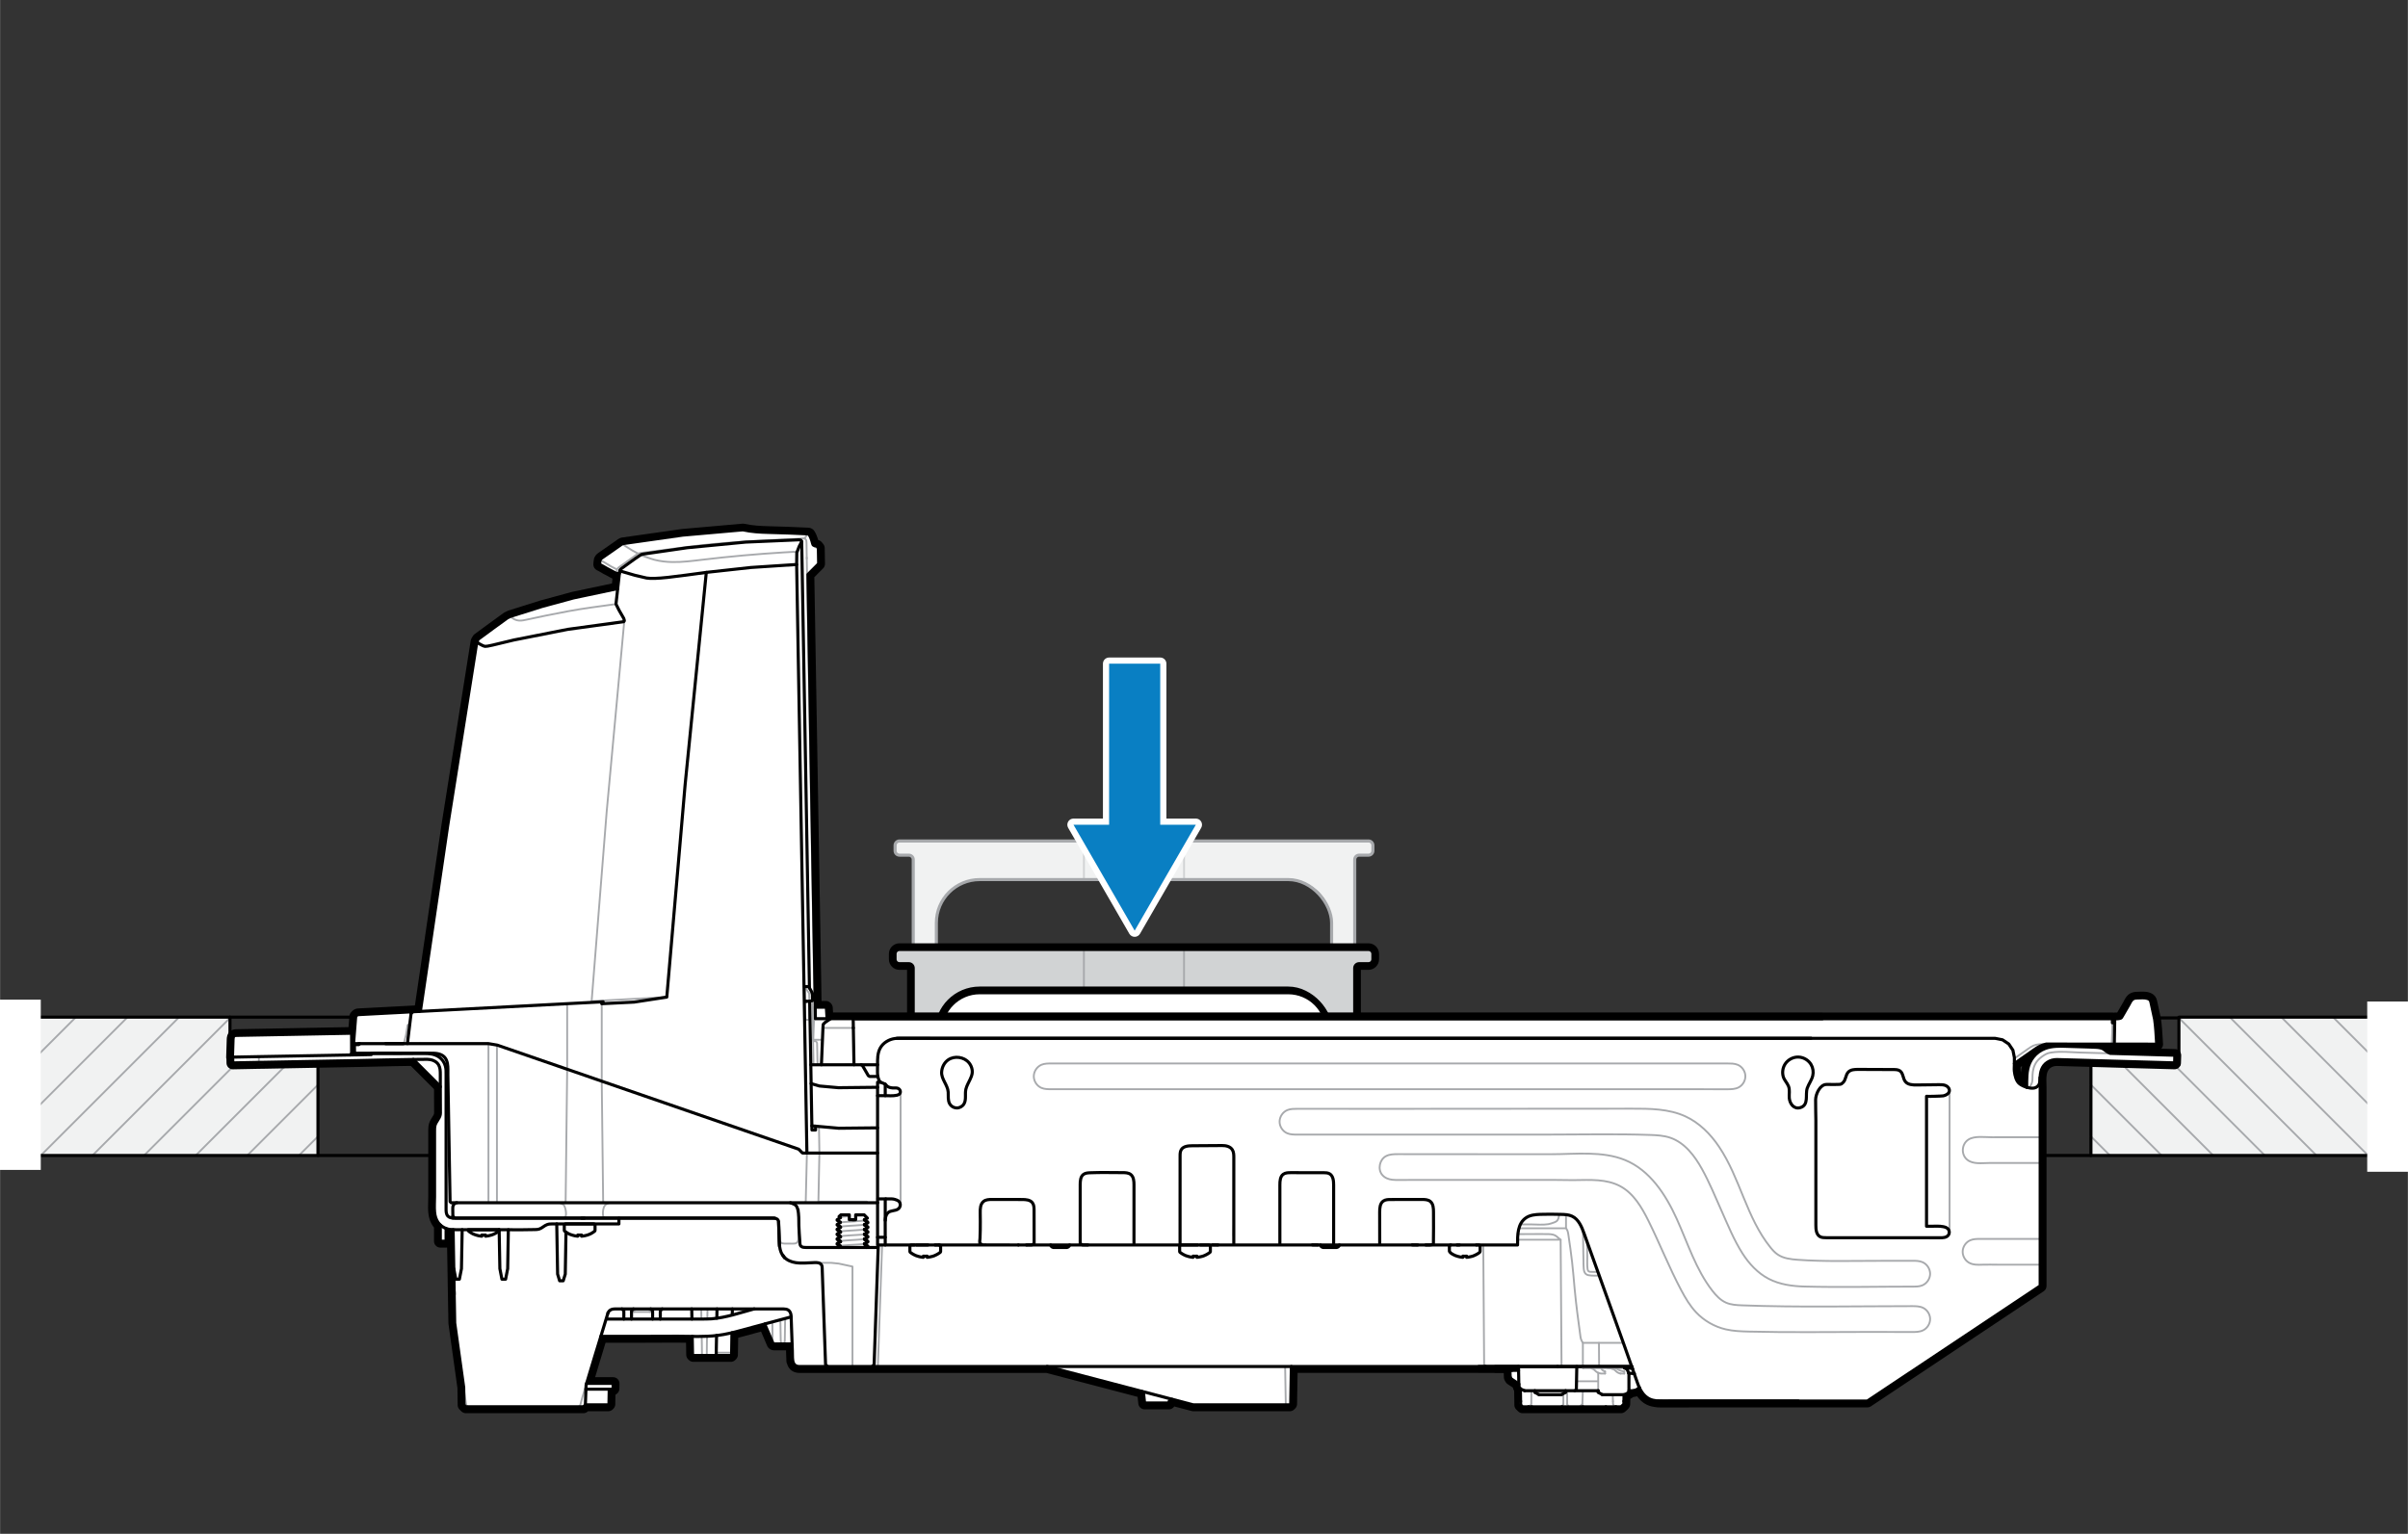 <?xml version="1.0" encoding="UTF-8"?><svg id="Layer_1" xmlns="http://www.w3.org/2000/svg" width="5.415in" height="3.45in" viewBox="0 0 389.89 248.426"><rect x="0" y="0" width="389.89" height="248.426" fill="#333333" stroke="none"/><defs><style>.cls-1{stroke:#d1d3d4;}.cls-1,.cls-2{stroke-width:.3px;}.cls-1,.cls-2,.cls-3,.cls-4{fill:none;stroke-linecap:round;stroke-linejoin:round;}.cls-5{fill:#000;}.cls-5,.cls-6,.cls-7,.cls-8,.cls-9{stroke-width:0px;}.cls-6{fill:#f1f2f2;}.cls-7{fill:#d1d3d4;}.cls-2,.cls-4{stroke:#a7a9ac;}.cls-8{fill:#fff;}.cls-3{stroke:#000;}.cls-3,.cls-4{stroke-width:.5px;}.cls-9{fill:#097fc3;}</style></defs><path class="cls-6" d="M221.577,136.208h-75.94c-.4,0-.72.32-.72.71v.87c0,.4.32.72.72.72h1.51c.39,0,.71.32.71.71v24.82h71.49v-24.82c0-.39.32-.71.72-.71h1.51c.39,0,.71-.32.71-.72v-.87c0-.39-.32-.71-.71-.71ZM215.607,154.928c0,3.88-3.15,7.02-7.02,7.02h-49.96c-3.88,0-7.02-3.14-7.02-7.02v-5.45c0-3.88,3.14-7.02,7.02-7.02h49.96c3.87,0,7.02,3.14,7.02,7.02v5.45Z"/><rect class="cls-1" x="175.501" y="136.207" width="16.213" height="6.255"/><path class="cls-4" d="M222.294,136.922v.872c0,.394-.32.714-.714.714h-1.513c-.394,0-.714.32-.714.714v24.816h-71.49v-24.816c0-.394-.32-.714-.714-.714h-1.512c-.394,0-.714-.32-.714-.714v-.872c0-.394.32-.714.714-.714h75.943c.394,0,.714.32.714.714Z"/><rect class="cls-4" x="151.608" y="142.463" width="64" height="19.489" rx="7.021" ry="7.021"/><path class="cls-7" d="M147.861,182.114c-.276,0-.5-.224-.5-.5v-24.816c0-.118-.096-.214-.214-.214h-1.513c-.669,0-1.214-.544-1.214-1.213v-.873c0-.669.545-1.214,1.214-1.214h75.942c.669,0,1.214.545,1.214,1.214v.873c0,.669-.545,1.213-1.214,1.213h-1.513c-.118,0-.214.096-.214.214v24.816c0,.276-.224.5-.5.5h-71.489Z"/><path class="cls-5" d="M221.577,153.785c.394,0,.714.32.714.714v.872c0,.394-.32.714-.714.714h-1.513c-.394,0-.714.32-.714.714v24.816h-71.49v-24.816c0-.394-.32-.714-.714-.714h-1.512c-.394,0-.714-.32-.714-.714v-.872c0-.394.32-.714.714-.714h75.943M221.577,152.785h-75.943c-.945,0-1.714.769-1.714,1.714v.872c0,.945.769,1.714,1.714,1.714h1.226v24.53c0,.552.448,1,1,1h71.49c.552,0,1-.448,1-1v-24.53h1.227c.945,0,1.714-.769,1.714-1.714v-.872c0-.945-.769-1.714-1.714-1.714h0Z"/><rect class="cls-2" x="175.498" y="153.784" width="16.213" height="6.255"/><path class="cls-3" d="M222.29,154.498v.872c0,.394-.32.714-.714.714h-1.513c-.394,0-.714.32-.714.714v24.816h-71.49v-24.816c0-.394-.32-.714-.714-.714h-1.512c-.394,0-.714-.32-.714-.714v-.872c0-.394.32-.714.714-.714h75.943c.394,0,.714.32.714.714Z"/><rect class="cls-3" x="151.605" y="160.039" width="64" height="19.489" rx="7.021" ry="7.021"/><rect class="cls-8" x="152.105" y="160.539" width="63" height="18.489" rx="6.521" ry="6.521"/><path class="cls-5" d="M208.583,161.039c3.32,0,6.021,2.701,6.021,6.021v5.447c0,3.32-2.701,6.021-6.021,6.021h-49.958c-3.32,0-6.021-2.701-6.021-6.021v-5.447c0-3.32,2.701-6.021,6.021-6.021h49.958M208.583,160.039h-49.958c-3.878,0-7.021,3.144-7.021,7.021v5.447c0,3.878,3.144,7.021,7.021,7.021h49.958c3.878,0,7.021-3.144,7.021-7.021v-5.447c0-3.878-3.144-7.021-7.021-7.021h0Z"/><line class="cls-3" x1="352.811" y1="164.872" x2="328.744" y2="164.872"/><line class="cls-3" x1="338.564" y1="187.147" x2="326.67" y2="187.147"/><line class="cls-3" x1="51.472" y1="187.147" x2="77.904" y2="187.147"/><line class="cls-3" x1="37.225" y1="164.748" x2="77.212" y2="164.748"/><polygon class="cls-6" points="406.027 164.748 406.027 187.147 338.564 187.147 338.564 172.417 352.811 172.417 352.811 164.748 406.027 164.748"/><line class="cls-2" x1="406.03" y1="184.659" x2="386.121" y2="164.75"/><line class="cls-2" x1="400.16" y1="187.149" x2="377.769" y2="164.75"/><line class="cls-2" x1="366.725" y1="187.147" x2="351.995" y2="172.417"/><line class="cls-2" x1="375.085" y1="187.147" x2="352.811" y2="164.872"/><line class="cls-2" x1="341.647" y1="187.149" x2="338.566" y2="184.068"/><line class="cls-2" x1="383.448" y1="187.149" x2="361.049" y2="164.75"/><line class="cls-2" x1="391.8" y1="187.149" x2="369.4" y2="164.75"/><line class="cls-2" x1="358.365" y1="187.147" x2="343.635" y2="172.417"/><line class="cls-2" x1="350.016" y1="187.149" x2="338.566" y2="175.7"/><polyline class="cls-3" points="406.028 164.748 402.838 164.748 394.478 164.748 386.118 164.748 377.766 164.748 369.398 164.748 361.046 164.748 352.811 164.748 352.811 172.417 338.564 172.417 338.564 175.697 338.564 184.066 338.564 187.147 341.645 187.147 350.013 187.147 358.365 187.147 366.725 187.147 375.085 187.147 383.445 187.147 391.797 187.147 400.157 187.147 406.028 187.147"/><polygon class="cls-6" points="-15.992 164.748 -15.992 187.147 51.472 187.147 51.472 172.417 37.225 172.417 37.225 164.748 -15.992 164.748"/><line class="cls-2" x1="3.915" y1="164.75" x2="-15.994" y2="184.659"/><line class="cls-2" x1="12.267" y1="164.75" x2="-10.124" y2="187.149"/><line class="cls-2" x1="38.041" y1="172.417" x2="23.311" y2="187.147"/><line class="cls-2" x1="37.225" y1="164.872" x2="14.951" y2="187.147"/><line class="cls-2" x1="51.47" y1="184.068" x2="48.389" y2="187.149"/><line class="cls-2" x1="28.987" y1="164.75" x2="6.588" y2="187.149"/><line class="cls-2" x1="20.635" y1="164.75" x2="-1.764" y2="187.149"/><line class="cls-2" x1="46.401" y1="172.417" x2="31.671" y2="187.147"/><line class="cls-2" x1="51.47" y1="175.7" x2="40.02" y2="187.149"/><polyline class="cls-3" points="-15.992 187.147 -10.121 187.147 -1.761 187.147 6.591 187.147 14.951 187.147 23.311 187.147 31.671 187.147 40.023 187.147 48.391 187.147 51.472 187.147 51.472 184.066 51.472 175.697 51.472 172.417 37.225 172.417 37.225 164.748 28.99 164.748 20.638 164.748 12.27 164.748 3.918 164.748 -4.442 164.748 -12.802 164.748 -15.992 164.748"/><path class="cls-8" d="M246.532,228.397c-.133,0-.274-.059-.368-.152l-.307-.299c-.097-.095-.158-.238-.158-.373l-.039-2.456-.062-.089-.114-.234c-.029-.065-.046-.142-.046-.213l-.021-.128-1.042-.686c-.05-.033-.093-.075-.128-.122-.019-.025-.036-.052-.05-.08l-.127-.228c-.02-.035-.035-.072-.045-.11-.015-.046-.021-.094-.021-.143l-.04-1.093c-.001-.03.001-.062.006-.092h-1.861c-.055,0-.108-.01-.159-.027h-2.52c-.021,0-.042-.001-.062-.004h-29.763l-.098,5.553c-.003.155-.083.314-.207.407l-.111.11c-.093.089-.231.144-.359.144h-15.605c-.043,0-.091-.006-.132-.017l-3.221-.845-.076.053-.002.028c-.024.257-.26.472-.518.472h-3.951c-.259,0-.495-.216-.519-.475l-.146-1.383-.068-.079-15.132-3.969h-35.482l-4.483.006c-.434,0-.777-.098-1.048-.297-.272-.202-.459-.498-.557-.88-.036-.062-.06-.132-.066-.205l-.014-.362c-.019-.241-.027-.505-.027-.764l.495-.173-.5.018-.034-.999h-2.472c-.077,0-.166-.022-.235-.057l-.168-.108c-.071-.048-.137-.122-.175-.199l-1.185-2.767c-1.146.308-2.295.618-3.437.934-.319.087-.675.182-1.051.274l-.054,3.157c-.002.136-.064.271-.162.367l-.126.121c-.093.088-.23.144-.359.144h-6.07c-.113,0-.237-.044-.326-.115l-.16-.151c-.077-.075-.136-.188-.152-.294l-.049-2.528-.34-.004c-.501-.009-1.019-.018-1.526-.02l-.687-.001c-.894,0-1.791.004-2.665.01,0,0-1.888.009-2.63.009h-6.048l-.909,2.997c-.006.021-.014.041-.022.061-.314,1.055-.677,2.269-1.058,3.521h3.594c.133,0,.274.059.368.152s.153.235.153.368l-.016.851c-.003.129-.062.268-.154.359l-.122.11c-.092.083-.225.133-.348.133h-.009l-.033,1.913c-.002.131-.062.27-.155.361l-.13.126c-.093.09-.232.146-.362.146h-3.473l-.191.176c-.092.085-.227.137-.352.137h-19.034c-.133,0-.274-.059-.368-.152l-.3-.3c-.074-.074-.13-.185-.146-.288l-.048-2.887c-.004-.023-.006-.047-.006-.069l-1.446-10.325-.116-6.377-.032-2.022c-.005-.027-.007-.055-.007-.083v-.383c-.022-.96-.038-1.952-.054-2.896,0,0-.042-2.394-.049-2.94-.034-.004-.068-.008-.104-.012v1.393c0,.276-.244.521-.521.521h-.934c-.276,0-.521-.245-.521-.521v-2.42c-.074-.078-.146-.159-.21-.245-.392-.516-.638-1.197-.712-1.972-.059-.588-.042-1.185-.026-1.761.008-.272.016-.542.016-.804v-10.667c0-.327,0-.697.104-1.059.104-.35.291-.644.455-.903.176-.276.33-.521.375-.757.025-.127.021-.271.016-.398-.016-1.298-.017-2.606-.017-3.874l-4.052-4.052c-1.799.018-3.62.06-5.389.102l-.252.006c-1.072.026-2.182.053-3.274.073l-9.452.175c-1.744.038-3.479.068-5.167.099l-.82.011c-.083.008-.207.008-.325.008,0,0-.104.004-.125.004-.018,0-.035-.001-.053-.003,0,0-4.164.082-4.167.082-.134,0-.276-.059-.37-.152s-.152-.235-.152-.368l-.014-.733c-.026-.062-.041-.129-.041-.197.03-.906.06-1.847.091-2.892.008-.222.022-.68.4-.96.248-.185.531-.191.699-.195l2.874-.052c1.953-.034,3.972-.07,5.959-.11,1.544-.031,9.755-.184,9.755-.184l.177-2.242c.011-.133.08-.267.183-.355.101-.128.269-.304.52-.379.106-.032.202-.038.283-.041l9.552-.503,4.358-29.63,4.737-29.863c.01-.062.033-.124.065-.18l.221-.382c.038-.065.097-.128.16-.17l2.318-1.706,2.369-1.719.581-.293,5.166-1.632,5.112-1.391,6.843-1.446.168-1.501c-.003-.001-.006-.002-.008-.002-.042-.01-.082-.024-.12-.044-.558-.286-1.092-.561-1.619-.857-.115-.063-.233-.135-.348-.203-.2-.118-.397-.235-.6-.332l-.146-.068c-.176-.083-.3-.279-.3-.474l.008-.164c.011-.2.036-.381.077-.542-.002-.08.013-.16.047-.229.014-.027.03-.054.05-.079.017-.041.039-.087.072-.133.109-.16.259-.264.367-.34l2.939-2.049c.146-.114.254-.198.385-.255l.127-.054c.062-.026.133-.042.2-.042l9.634-1.374s9.738-.858,9.745-.858c.043,0,.137.007.161.009,1.391.302,2.76.373,4.042.406,1.907.049,4.159.115,6.403.235.001,0,.015-.001.021-.001.057,0,.115.011.17.03.052.011.115.03.18.067.166.096.25.233.285.293.228.372.371.783.471,1.101l.036.132c.016.062.046.186.079.293l.311.077c.115.026.229.101.301.195l.23.28c.073.09.118.215.118.33l.046,2.558c.003.155-.074.318-.195.415l-1.532,1.542,1.179,69.344h1.192c.132,0,.272.058.366.15l.085.08c.1.095.162.239.162.377l.078,1.259h160.683c.034,0,.068.004.101.011h46.858c.063,0,.129.014.19.038.059-.024.122-.038.187-.038l.274.001c.173,0,.31-.008.432-.043.021-.034.911-1.58,1.132-1.957l.091-.167c.181-.351.371-.722.748-.959.263-.163.569-.239.968-.24.119-.001.245-.006.376-.012.174-.006.328-.012.481-.012.402,0,.704.04.976.131.304.104.523.254.673.462.146.206.195.429.23.592l.573,2.637c.014.047.021.095.021.143.159,1.05.227,2.188.292,3.287l.046.734c.01.146-.049.303-.151.405-.094.094-.236.153-.369.153l-8.118-.01c.029.022.241.188.241.188.147.111.305.204.47.279l10.361.298c.147.005.3.08.392.195.07.089.114.213.114.326l-.038,1.254c-.009.27-.25.504-.521.504l-18.55-.526c-.165-.006-.309-.012-.451-.012-.302,0-.528.026-.732.086-.44.129-.817.379-1.059.705-.211.284-.353.649-.42,1.086-.077.508-.063,1.06-.049,1.593.007.262.013.465.013.663v32.005c0,.152-.079.314-.198.409l-28.022,18.673c-.082.055-.189.087-.288.087l-29.463.002-3.646.008c-.191,0-.389-.002-.587-.01h-.229c-.06,0-.117-.012-.172-.032-.4-.037-.949-.123-1.464-.384-.597-.302-1.109-.809-1.529-1.511l-.051.037c-.042.029-.095.057-.144.072l-.646.133-.224.003c-.038.07-.093.132-.16.177l-.568.33-.021,1.14c-.003.13-.062.267-.154.358l-.098.125-.387.354c-.092.082-.224.132-.347.132h-15.936ZM326.677,172.741c-.011.265-.021.491.002.708.042.364.112.697.209.986.117.351.272.601.449.726.098.069.199.132.305.189.002-1.141.054-2.298.531-3.364.118-.266.259-.521.422-.762l-1.91,1.336c-.002.064-.005.123-.008.181Z"/><path class="cls-5" d="M120.241,85.819l.092.008c1.365.302,2.763.375,4.071.409,1.911.049,4.165.115,6.39.235.01 0.0.022.006.032.007.004-.004.01-.006.015-.006.004,0,.007.001.01.004.003.002-0.0.006.001.008.031.004.062.003.092.02.047.027.077.073.105.118.196.322.323.682.419.991.006.018.016.058.03.11.037.14.147.566.2.585.015.004.084.022.416.112l.145.033c.004.001.008.004.011.007l.246.299c.002.004.004.009.005.013l.045,2.566c0,.006-.002.011-.006.015l-1.725,1.73,1.187,69.804-.01.243h1.698c.006,0,.011.002.015.006l.093.088c.003.004.006.009.007.014l.097,1.596.137.162h161.026c.006,0,.007.007.011.011h46.949c.006,0,.01.002.015.006.004.004.007.009.007.015l-.007.633h.331l.011-.634c.001-.011.01-.02.021-.02.091,0,.185.002.274.002.229,0,.448-.012.666-.095.029-.012.059-.024.082-.042.023-.018.041-.042.055-.062.045-.062.084-.129.121-.194l.011-.019c.109-.189.218-.378.326-.567.239-.416.486-.847.733-1.268.046-.078.087-.159.132-.244.139-.27.284-.549.542-.712.177-.11.4-.162.703-.163.127-.001.258-.006.396-.012.152-.006.306-.012.459-.012.285,0,.565.021.817.106.199.067.338.158.425.279.086.121.119.273.148.406.183.851.372,1.717.554,2.553l.026.112c.002.002.002.004.002.007.163,1.105.229,2.234.293,3.327.011.189.022.378.034.567l.012.164c0,.006-.001.011-.006.016-.004.004-.01.007-.015.007h-.182l-7.092-.01h-5.061c-2.04,0-3.857-.002-5.556-.006-.077.024-.155.048-.234.072-.26.077-.526.157-.769.275-.271.132-.546.299-.89.541-.544.382-1.089.764-1.634,1.144-.535.374-1.071.748-1.606,1.122v.064c0,.132-.007.267-.012.397-.011.245-.021.499.006.745.045.402.124.77.232,1.092.154.458.368.786.634.975.323.229.681.4,1.095.524,0-.098,0-.197-.001-.296-.005-1.228-.01-2.498.486-3.606.154-.344.349-.667.579-.959.511-.648,1.191-1.14,1.966-1.424.785-.287,1.621-.358,2.486-.358.31,0,.624.009.94.021.98.037,1.978.065,2.943.091l.712.02c.384.01.781.022,1.171.048.379.025.814.069,1.17.282.108.065.208.144.305.221.045.036.09.072.135.106.203.152.424.279.659.376h.001l4.533.128,5.923.172c.006,0,.01.002.015.006.003.004.006.009.006.015l-.037,1.238c-.001.011-.01.02-.021.02h-.001l-5.918-.167c-.406-.011-.812-.023-1.219-.035-.987-.028-1.974-.056-2.961-.084-.095-.003-.19-.005-.285-.008-.001 0-.001.002-.002.002h-.001l-.096-.004c-1.094-.031-2.188-.062-3.281-.093-1.11-.031-2.219-.063-3.329-.094l-1.214-.034c-.077-.002-.155-.005-.231-.008-.157-.006-.31-.011-.462-.011-.294,0-.581.021-.871.105-.545.159-1.014.474-1.321.887-.26.35-.433.79-.513,1.308-.084.549-.069,1.125-.054,1.682.006.214.012.435.012.65v32.005c0,.007-.004.013-.01.017l-3.732,2.489-24.256,16.16c-.003.002-.007.003-.011.003h-28.526c-.94.001-1.88.003-2.815.005l-1.6.004c-.055 0-.112 0-.168 0-.185,0-.375-.002-.567-.01h-.25c-.011,0-.021-.009-.021-.021,0-.001.001-0.0.001-.001-.477-.037-.956-.122-1.39-.341-.616-.311-1.129-.885-1.532-1.7-.005-.002-.01-.003-.012-.008l-.035-.099-.519.374c-.002.002-.005.003-.008.003l-.586.117-.554 0v.236c0,.004-.006.005-.008.008-.002.003.001.008-.002.01l-.677.392c-.003.002-.007.003-.01.003h-.096l-.017,1.031-.01.449c-.001.005-.002.009-.005.013l-.135.165-.332.297c-.004.004-.009.005-.014.005h-15.936c-.006,0-.01-.002-.015-.006l-.312-.304c-.004-.004-.006-.009-.006-.015l-.007-.602-.035-2.012-.146-.213-.072-.16c-.001-.002-.002-.004-.002-.006l-.032-.243c0-0.0.001-0.0.001-.001,0-.001-.001-.001-.001-.001l-.003-.162-1.25-.824c-.001-.001 0-.003-.001-.004-.002-.001-.005-.001-.006-.003l-.137-.247c-.001-.002.002-.003.001-.005-.001-.002-.004-.002-.005-.004l-.04-1.111c0-0.0 0-0.0 0-0s-0-0-0-0c0-.006.007-.006.01-.01s.004-.01.01-.011h1.378l-.01-.553h-3.744c-.011,0-.021-.009-.021-.021,0-.004.005-.004.007-.006h-2.664c-.002,0-.002-.003-.004-.004h-30.313l-.106,6.045c-.001.006-.002.011-.007.015l-.157.149c-.004.004-.009.006-.015.006h-15.605c-.001,0-.003,0-.005-0l-3.443-.903-.456.316-.024.26c-.001.011-.01.019-.021.019h-3.951c-.01,0-.02-.008-.02-.019l-.163-1.547-.272-.315v-0l-15.344-4.024h-35.548c-.61,0-1.22.002-1.83.004-.602.002-1.218.004-1.833.004-.273,0-.545-0-.817-.002-.329-.001-.575-.066-.755-.2-.245-.182-.348-.473-.393-.713-.003.001-.002.006-.006.006h-.001c-.011,0-.02-.009-.021-.02l-.012-.336c-.02-.25-.028-.5-.028-.746-0-.057-.004-.115-.004-.173l-.048-1.373c-.001-.041-.004-.083-.005-.124l-.019.012c-.003.002-.007.003-.011.003h-2.923c-.004,0-.008-.001-.011-.003l-.112-.075c-.003-.002-.006-.005-.008-.009l-1.297-3.031c-.001-.002-.001-.005-.002-.007l-.005-.111c-1.299.349-2.604.701-3.898,1.058-.419.116-.902.241-1.411.362l-.061,3.544c-.001.006-.002.011-.007.015l-.126.12c-.004.004-.009.006-.015.006h-6.07c-.006,0-.01-.002-.015-.006l-.124-.12c-.004-.004-.006-.009-.007-.015l-.052-2.943c-.274-.004-.55-.005-.821-.009-.503-.009-1.023-.017-1.534-.02-.226-.001-.452-.001-.679-.001-.898,0-1.799.005-2.677.01-.861.005-1.751.009-2.627.009h-6.418c-.074.242-.147.486-.221.729-.075.248-.15.496-.225.741-.082.272-.168.553-.258.85l-.312,1.032c-.001.002-.004.002-.005.004-.371,1.247-.813,2.722-1.272,4.221h4.27c.006,0,.01.002.015.006.004.004.006.009.006.015l-.015.841c-.001.006-.003.011-.007.015l-.103.092c-.004.004-.009.005-.014.005h-.392l-.111.108-.04,2.296c-.001.005-.002.01-.006.015l-.126.122c-.004.004-.009.006-.015.006h-3.673c-.001.003-.001.005-.003.007l-.325.3c-.003.003-.009.005-.014.005h-19.034c-.006,0-.011-.002-.015-.006l-.3-.3c-.004-.004-.006-.009-.007-.014l-.041-2.813-.004-.026c-0-.002.002-.002.003-.004l-1.456-10.427-.085-4.64-.006-.375-.001-.061c0-0.0 0-0.0 0-0l-.01-.67c-0-.001-.001-0-.001-.001l-.008-.566c0-0.0 0-0.0 0-0l-.033-2.092c-.001-.003-.006-.003-.006-.006v-.383c-.025-1.081-.042-2.185-.059-3.222-.005-.33-.011-.66-.018-.99-.013-.688-.026-1.4-.032-2.096-.171-.001-.359-.014-.564-.041-.183-.03-.362-.077-.533-.139v2.033c0,.011-.01.021-.021.021h-.934c-.011,0-.021-.009-.021-.021v-2.611c0-.005.007-.006.01-.01-.116-.107-.227-.221-.321-.347-.335-.441-.547-1.035-.612-1.718-.057-.561-.04-1.145-.024-1.71.008-.266.015-.54.015-.807v-10.667c0-.309,0-.627.084-.921.085-.283.249-.539.406-.787.183-.287.373-.585.434-.918.035-.174.032-.356.024-.512-.016-1.325-.016-2.675-.016-3.981v-.001l-.046-.124-4.301-4.301c-1.955.016-3.939.064-5.857.11-1.072.026-2.18.052-3.272.073-3.147.058-6.295.117-9.451.175-1.958.043-3.9.076-5.779.109h-.2c-.108.008-.219.008-.325.008h-.121c-.002.001-.002.004-.004.004h-0c-.002,0-.002-.003-.004-.004l-4.217.083h-0c-.005,0-.011-.002-.015-.006-.004-.004-.006-.009-.006-.015l-.016-.91h-.018c-.006-0-.006-.007-.01-.011-.003-.004-.01-.004-.01-.01,0-0.0 0-0.0 0-0s-0-0-0-0c.03-.889.059-1.83.091-2.876.006-.211.027-.446.198-.574.122-.091.284-.094.416-.096.956-.018,1.912-.035,2.868-.052,1.954-.035,3.974-.071,5.96-.111,1.544-.031,3.115-.06,4.635-.088.772-.014,1.543-.028,2.315-.043l2.824-.052h0c.005,0,.011.002.015.006.004.004.006.009.006.015v.294l.005,1.438v1.535c0,.005-.002.011-.006.015l-.21.216,1.018-.016.09-.008h.002c.003,0,.004.005.007.006l2.254-.047v-.146c0-.011.01-.021.021-.021.918,0,1.833.001,2.761.001,1.202,0,2.417-.004,3.631-.01-.537-0-1.074-.001-1.608-.005-.617-.004-1.239-.006-1.86-.006-.739,0-1.475.002-2.198.005-.736.002-1.472.004-2.207.004h-1.059c-.005,0-.01-.002-.015-.006l-.185-.181c-.004-.004-.006-.009-.006-.015l-.02-1.216c0-.006.002-.011.006-.015.004-.004.009-.006.015-.006h.688l.114-.1.002-.016h-.94c-.006,0-.011-.002-.016-.006-.004-.004-.006-.01-.005-.016.109-1.394.219-2.788.329-4.183l.018-.218c0-.007.004-.013.01-.017.003-.002.007-.003.01-.003.002,0,.004 0.0.005.001.075-.102.177-.234.322-.276.052-.015.106-.018.158-.021l.08-.004c1.544-.081,3.089-.163,4.633-.245l2.188-.112,1.852-.1,1.031-.054.213-.197,4.39-29.848,4.737-29.858c0-.002.001-.005.002-.007l.222-.381c.002-.002.003-.005.006-.006l2.336-1.719,2.367-1.717.507-.248,5.097-1.605,5.093-1.385,7.169-1.514.015-.134c.086-.764.171-1.527.255-2.291l-.16.014-.288.008h-.003c-0,0,0-0-0-.001-.002-0-.004-0-.007-.001-.524-.269-1.067-.547-1.603-.848-.112-.063-.226-.131-.336-.197-.207-.123-.421-.25-.64-.354,0,0-.001-0-.002-0-.01-.006-.148-.07-.148-.07-.007-.004-.012-.012-.012-.02.004-.045.006-.094.008-.145.008-.174.034-.367.09-.536l-.009-.004c-.01-.005-.015-.017-.01-.028.003-.008.01-.012.018-.012.003,0,.006.001.01.002l.005.002c.018-.045.023-.1.049-.137.064-.093.157-.157.247-.22l.421-.293c.595-.415,1.19-.829,1.786-1.245.245-.17.49-.341.733-.512.03-.02.06-.044.092-.07.066-.052.133-.105.204-.135l.124-.053c.002-.001.003-.001.005-.002l9.704-1.379,9.703-.855M120.241,84.819c-.029,0-.059.001-.088.004l-9.702.855c-.018.001-.035.004-.053.006l-9.704,1.379c-.033.005-.066.011-.099.019-.053.013-.107.031-.159.053h-0l-.124.053c-.188.08-.328.19-.421.262l-.048.038-.739.515-1.786,1.245-.42.292c-.126.088-.332.232-.498.471-.041.058-.072.116-.097.17-.027.041-.051.083-.071.128l-0-0c-.007.016-.014.032-.021.048-.002.005-.004.011-.006.016h0c-.038.102-.058.208-.062.313-.039.174-.063.361-.073.559l-.006.107c-.002.028-.004.057-.004.085,0,.379.226.745.565.915l.148.07c.01.005.019.009.029.014.172.082.354.19.545.304.129.077.245.146.359.21.492.276.98.529,1.456.774l-.087.78-6.461,1.365c-.019.004-.037.008-.056.013l-5.093,1.385-5.135,1.616c-.048.015-.094.034-.139.056l-.507.248c-.052.025-.101.055-.148.089l-2.367,1.717-2.342,1.723v0c-.087.065-.167.146-.229.234-.017.024-.033.049-.047.074l-.222.381h0c-.063.109-.106.23-.126.354h0l-4.737,29.858-4.3,29.236-.399.021-1.854.1-2.186.112-4.634.245-.078.004c-.091.005-.23.013-.394.062-.37.109-.609.35-.749.522-.186.182-.302.435-.312.696l-.015.173-.124,1.574-2.351.043-.921.017-1.394.026c-1.519.028-3.091.057-4.636.088-1.828.037-3.685.07-5.492.103l-.466.008-.502.009-2.366.043c-.199.004-.615.011-.994.294-.574.428-.593,1.096-.601,1.347-.032,1.043-.062,1.983-.091,2.872-.004.109.011.217.042.32l.012.663c.004.244.104.493.269.672.017.019.035.037.054.054.185.173.444.276.698.276l4.15-.082c.023.002.047.003.071.003.03,0,.06-.001.09-.004h.036c.118,0,.239-.001.359-.008h.165l.132-.002c1.845-.032,3.75-.065,5.669-.107l9.448-.175c1.024-.02,2.062-.044,3.072-.068l.206-.005.064-.002c1.757-.042,3.569-.085,5.359-.104l3.757,3.757c0,1.205.001,2.442.016,3.657.004.088.01.228-.005.302-.029.157-.166.371-.297.578-.177.279-.395.622-.52,1.035-.126.444-.126.851-.126,1.211v10.667c0,.257-.007.521-.015.777-.017.613-.034,1.223.029,1.841.082.861.363,1.631.811,2.222.034.045.069.09.107.135v2.228c0,.552.469,1.021,1.021,1.021h.934c.056,0,.111-.005.164-.014l.004.242c.016,1.041.033,2.147.059,3.231l-0.0.359c0,.042.003.083.008.124l.031,1.99.008.564.012.673.001.061.006.375.085,4.643c.001.04.004.08.009.12l1.445,10.351c.001.012.002.025.003.037l.04,2.758c0.0.04.003.08.009.119.029.218.135.431.291.588v0l.3.3c.188.188.457.299.722.299h19.034c.252,0,.506-.1.692-.271h0l.046-.042h3.278c.256,0,.516-.104.702-.279l.134-.13c.16-.154.27-.372.301-.592.006-.041.009-.083.01-.124l.027-1.545c.077-.041.149-.092.213-.152l.088-.079c.179-.161.301-.396.331-.635.004-.035.007-.07.007-.105l.015-.841c.005-.266-.103-.538-.288-.729-.188-.194-.462-.31-.733-.31h-2.92c.307-1.013.598-1.987.856-2.855.01-.026.02-.052.028-.079l.313-1.033.258-.85.059-.193.167-.55.005-.018h5.677c.832,0,1.678-.004,2.499-.009l.133-.001c.876-.005,1.776-.01,2.672-.01l.676.001c.457.002.921.009,1.375.017l.035,1.973c.001.054.006.109.016.162.037.205.144.408.294.553l.126.122c.186.18.45.286.709.286h6.07c.254,0,.513-.102.698-.276l.132-.126c.165-.157.278-.381.308-.606.005-.038.008-.077.009-.115l.048-2.775c.244-.063.476-.125.691-.184,1.001-.276,2.008-.55,3.014-.821l1.001,2.342c.081.189.226.358.402.466l.078.054c.165.111.371.174.571.174h1.989l.018.517.002.081.001.061c0.0.269.009.547.031.823l.009.29c.005.14.04.275.099.396.163.578.477.914.726,1.099.356.265.797.395,1.347.397l.82.002c.594,0,1.189-.002,1.771-.004l.065-0c.609-.002,1.218-.004,1.826-.004h35.419l14.796,3.88.117,1.111c.053.509.503.914,1.015.914h3.951c.349,0,.668-.188.854-.468l2.837.744c.083.022.173.033.259.033h15.605c.243,0,.493-.094.675-.255l.186-.175c.155-.148.265-.356.302-.567.009-.051.014-.103.015-.155l.089-5.062h29.245c.03.003.06.004.09.004h2.449c.074.018.151.027.229.027h1.37l.025.721c.001.022.002.045.005.067.009.083.028.164.056.241.019.052.041.102.068.151v0l.137.247v-0c.032.058.071.113.114.164.052.062.112.119.18.168l.886.585c.011.07.03.139.056.204.006.016.012.031.019.047l.072.16c.018.041.04.081.064.12l.03,1.714.007.597c.003.256.11.515.288.698l.333.325c.012.012.024.023.037.034.183.161.432.255.675.255h15.936c.243,0,.492-.094.675-.255l.338-.302c.038-.034.074-.072.107-.111l.135-.165c.104-.128.181-.292.213-.454.011-.056.017-.114.019-.171l.01-.449.007-.411.296-.171c.062-.036.119-.078.171-.126.03-.003.059-.008.089-.014l.549-.11c.422.598.923,1.045,1.496,1.334.563.284,1.144.385,1.58.429.09.027.184.041.281.041h.25c.165.008.368.01.567.01l.175-0,1.595-.004,2.814-.005h28.524c.195,0,.398-.061.561-.168l24.261-16.163,3.732-2.489c.278-.185.455-.515.455-.849v-32.005c0-.201-.005-.406-.011-.607l-.002-.069c-.014-.512-.028-1.041.043-1.505.055-.354.165-.645.327-.863.176-.237.466-.427.798-.524.157-.046.335-.065.591-.065.136,0,.273.005.414.01l.252.009,1.213.034,2.769.078.56.016,2.577.073.704.02.079.004c.015.001.03.001.045.001.01,0,.019-0.0.029-0l.099.003.132.004,2.962.084.931.027.287.008,5.918.167c.009 0.0.018 0.0.028 0.0.525,0,.984-.425,1.02-.952l.039-1.276c.007-.229-.071-.468-.209-.65-.031-.041-.066-.08-.104-.116-.186-.179-.449-.285-.707-.285l-2.207-.064c.182-.187.29-.453.29-.714,0-.025-.001-.05-.003-.074l-.012-.164-.021-.339-.013-.215c-.066-1.122-.133-2.268-.302-3.411h0c-.006-.039-.014-.077-.024-.115l-.02-.084-.059-.272c-.163-.746-.329-1.511-.491-2.266-.041-.188-.107-.49-.311-.776-.213-.297-.522-.514-.922-.648-.423-.141-.85-.158-1.135-.158-.162,0-.325.006-.487.012-.14.006-.26.011-.375.012-.484.001-.886.104-1.224.313-.496.311-.732.769-.904,1.104-.045.086-.073.141-.104.194-.249.425-.498.858-.739,1.277l-.274.476c-.039.001-.08.002-.121.002l-.127-.001-.147-.001c-.064,0-.127.006-.188.018-.062-.012-.125-.018-.188-.018h-46.816c-.047-.007-.095-.011-.144-.011h-160.212l-.05-.819c-.002-.041-.007-.082-.015-.122-.032-.174-.117-.351-.233-.485-.021-.025-.044-.049-.068-.071l-.093-.088c-.186-.177-.447-.281-.703-.281h-.701l-1.167-68.641,1.426-1.431c.187-.188.298-.457.298-.721l-.046-2.584c-.001-.069-.01-.138-.025-.205-.027-.117-.079-.24-.145-.34-.019-.029-.04-.058-.062-.085l-.246-.299c-.016-.02-.034-.04-.052-.058-.121-.126-.284-.224-.451-.273-.02-.006-.039-.011-.059-.015l-.014-.003c-.025-.094-.04-.145-.048-.17-.104-.333-.26-.781-.516-1.202-.054-.088-.19-.308-.457-.463-.113-.063-.217-.099-.301-.119-.099-.031-.202-.047-.304-.047h-.009c-2.218-.119-4.481-.185-6.402-.235-1.259-.033-2.601-.102-3.881-.385-.043-.01-.088-.016-.132-.02l-.092-.008c-.028-.002-.055-.004-.083-.004h0ZM327.174,172.828l.018-.013.216-.151c-.089.342-.149.689-.189,1.036-.017-.099-.032-.203-.044-.31-.018-.163-.01-.365-.001-.562h0Z"/><polyline class="cls-2" points="130.254 87.193 130.295 87.136 130.838 86.47"/><polyline class="cls-2" points="99.882 92.234 98.859 91.702 97.829 91.075 97.224 90.745 97.159 90.715"/><polyline class="cls-2" points="103.303 89.656 102.385 89.165 101.566 88.65 100.977 88.271 100.784 88.147 100.713 88.106"/><line class="cls-2" x1="131.714" y1="172.453" x2="131.533" y2="162.078"/><line class="cls-2" x1="130.622" y1="90.456" x2="130.618" y2="90.314"/><polyline class="cls-2" points="132.5 88.749 132.353 88.713 131.944 88.609 131.692 88.305"/><line class="cls-2" x1="134.095" y1="172.455" x2="133.657" y2="172.455"/><line class="cls-2" x1="133.164" y1="168.412" x2="131.669" y2="168.412"/><path class="cls-2" d="M132.37,172.455c-.025-1.114-.05-2.227-.074-3.341-.002-.101-.005-.206-.05-.297-.049-.101-.153-.171-.263-.189-.099-.016-.219.04-.303-.023l-.012-.193.122-3.122.006-.088.124-.106-.004-.25-.013-.728-.02-1.172-.028-1.581c-.011-.652-.023-1.305-.034-1.957-.013-.766-.027-1.533-.04-2.299-.015-.869-.03-1.738-.045-2.607-.017-.961-.033-1.921-.05-2.882-.018-1.041-.036-2.081-.054-3.122l-.058-3.328c-.02-1.167-.041-2.334-.061-3.501-.021-1.213-.042-2.426-.063-3.639l-.065-3.744-.066-3.814c-.022-1.284-.045-2.567-.067-3.851-.022-1.285-.045-2.569-.067-3.854-.022-1.274-.044-2.549-.067-3.823-.022-1.253-.044-2.505-.065-3.758-.021-1.22-.042-2.439-.064-3.659l-.061-3.526-.059-3.359c-.018-1.053-.037-2.106-.055-3.159-.017-.975-.034-1.95-.051-2.924l-.046-2.656-.041-2.353c-.012-.672-.023-1.345-.035-2.017-.021-1.217-.041-2.434-.061-3.651-.003-.188-.013-.394-.14-.533-.132-.144-.35-.168-.544-.15-1.886.172-3.801.185-5.695.291-2.919.164-5.835.34-8.746.621-2.518.243-5.024.572-7.532.9-1.091.136-2.18.287-3.27.429l-.855.111c-.142.018-.285.037-.418.091-.125.05-.236.129-.345.208-.93.666-1.859,1.332-2.789,1.998-.109.078-.221.159-.293.272-.08.125-.102.276-.108.422-.004.12-.019.231-.032.351"/><line class="cls-2" x1="136.903" y1="172.455" x2="138.27" y2="172.455"/><line class="cls-2" x1="134.048" y1="164.994" x2="134.439" y2="165.025"/><polyline class="cls-2" points="133.242 166.506 133.551 166.491 138.164 166.491"/><polyline class="cls-2" points="139.985 197.635 139.948 197.664 139.842 197.688 139.667 197.713 139.441 197.735 139.166 197.754 138.832 197.776 138.494 197.806 138.131 197.829 137.767 197.851 137.41 197.874 137.066 197.898 136.763 197.921 136.51 197.941 136.301 197.965 136.158 197.988 136.078 198.012"/><line class="cls-2" x1="140.465" y1="197.953" x2="140.49" y2="197.914"/><polyline class="cls-2" points="136.066 197.157 136.089 197.134 136.166 197.114 136.311 197.092 136.468 197.073 136.681 197.051 136.926 197.033 137.207 197.014 137.512 196.99"/><polyline class="cls-2" points="139.983 196.851 139.918 196.823 139.785 196.823 139.573 196.839 139.288 196.855 138.936 196.872 138.539 196.892"/><polyline class="cls-2" points="136.066 201.819 136.101 201.794 136.213 201.77 136.398 201.743 136.639 201.719 136.932 201.696 137.276 201.67 137.645 201.644 138.404 201.597 138.777 201.574 139.119 201.55 139.412 201.527 139.655 201.503 139.838 201.477 139.95 201.45"/><polyline class="cls-2" points="136.066 201.043 136.101 201.016 136.213 200.99 136.398 200.967 136.639 200.943 136.932 200.92 137.276 200.894 137.645 200.87 138.404 200.823 138.777 200.798 139.119 200.77 139.412 200.747 139.655 200.723 139.838 200.699 139.95 200.674"/><polyline class="cls-2" points="136.066 200.265 136.101 200.24 136.213 200.214 136.398 200.191 136.639 200.167 136.932 200.144 137.276 200.116 137.645 200.09 138.404 200.043 138.777 200.02 139.119 199.996 139.412 199.973 139.655 199.949 139.838 199.923 139.95 199.898"/><polyline class="cls-2" points="136.066 199.489 136.101 199.46 136.213 199.436 136.398 199.411 136.639 199.387 136.932 199.364 137.276 199.34 137.645 199.316 138.404 199.269 138.777 199.244 139.119 199.216 139.412 199.193 139.655 199.169 139.838 199.143 139.95 199.12"/><polyline class="cls-2" points="136.066 198.709 136.101 198.686 136.213 198.66 136.398 198.635 136.639 198.611 136.932 198.587 137.276 198.562 137.645 198.536 138.404 198.489 138.777 198.464 139.119 198.44 139.412 198.417 139.655 198.393 139.838 198.369 139.95 198.344"/><line class="cls-2" x1="137.512" y1="197.088" x2="137.512" y2="197.141"/><line class="cls-2" x1="315.673" y1="176.631" x2="315.673" y2="199.543"/><line class="cls-2" x1="145.814" y1="176.839" x2="145.814" y2="195.118"/><line class="cls-2" x1="265.496" y1="224.865" x2="265.449" y2="224.731"/><line class="cls-2" x1="142.087" y1="194.35" x2="142.137" y2="194.183"/><line class="cls-2" x1="143.329" y1="177.459" x2="143.854" y2="177.459"/><line class="cls-2" x1="313.657" y1="198.612" x2="313.459" y2="198.612"/><line class="cls-2" x1="262.85" y1="217.501" x2="256.294" y2="217.501"/><polyline class="cls-2" points="258.897 217.501 258.922 221.02 258.922 221.327"/><path class="cls-2" d="M245.92,198.943h7.644c.049,0,.219.344.24.398.093.233.121.503.159.75.222,1.443.418,2.89.588,4.34.166,1.422.274,2.843.405,4.271.241,2.62.598,5.217.952,7.822.053.388.184.65.385.978v3.519s0,.307-.008.307"/><path class="cls-2" d="M256.317,199.32c.019,1.08.04,2.164.045,3.242.003.544.032,1.088.031,1.632-.001.402.003.805.036,1.205.029.348.065.695.343.942.25.221.597.226.91.255.418.039.834.01,1.253.01"/><line class="cls-2" x1="253.565" y1="198.943" x2="253.565" y2="196.733"/><path class="cls-2" d="M252.452,196.674c-.036.408-.097.861-.416,1.118-.131.105-.292.164-.45.221-.294.106-.591.213-.899.265-.903.151-1.91.033-2.827.033h-1.683"/><line class="cls-2" x1="260.433" y1="221.327" x2="261.029" y2="221.327"/><polyline class="cls-2" points="141.808 221.327 142.146 221.327 142.146 221.02 142.824 201.644"/><line class="cls-2" x1="128.079" y1="212.898" x2="128.343" y2="220.427"/><line class="cls-2" x1="96.26" y1="219.81" x2="97.279" y2="216.442"/><path class="cls-2" d="M245.718,200.794h6.975c-.042,0-.151-.12-.183-.145-.104-.082-.201-.153-.296-.244-.206-.199-.454-.35-.73-.429-.255-.073-.522-.085-.787-.092-.337-.008-.673-.008-1.01-.008-1.31.001-2.619.003-3.929.004"/><polyline class="cls-2" points="240.168 201.644 240.307 221.02 240.529 221.327"/><polyline class="cls-2" points="167.438 197.892 167.34 197.892 167.438 197.672"/><line class="cls-2" x1="223.472" y1="195.418" x2="223.472" y2="195.338"/><polyline class="cls-2" points="142.726 201.644 142.423 201.839 142.188 202.051"/><polyline class="cls-2" points="93.672 227.853 93.937 227.602 94.283 226.329 94.89 224.329"/><path class="cls-2" d="M98.656,194.805c-.269.137-.593.236-.757.487-.265.406-.316,1.04-.273,1.507.005.057.013.115.032.169.047.133.161.23.269.32"/><path class="cls-2" d="M90.595,194.806l.56.281c.043.022.087.044.122.078.035.035.058.08.079.125.216.46.313.977.276,1.484-.018.255-.145.342-.301.52"/><polyline class="cls-2" points="252.84 221.327 252.84 221.02 252.693 200.794"/><polyline class="cls-2" points="138.025 221.327 138.025 221.024 138.025 205.138 135.797 204.66 134.58 204.536 132.488 204.536"/><polyline class="cls-2" points="199.719 200.114 199.719 199.878 199.768 198.405"/><line class="cls-2" x1="97.825" y1="227.541" x2="97.9" y2="227.541"/><line class="cls-2" x1="193.224" y1="227.541" x2="195.725" y2="227.541"/><line class="cls-2" x1="198.308" y1="227.541" x2="198.725" y2="227.541"/><line class="cls-2" x1="127.038" y1="217.67" x2="127.435" y2="217.67"/><line class="cls-2" x1="140.311" y1="194.625" x2="140.48" y2="194.805"/><polyline class="cls-2" points="208.081 221.327 208.187 227.386 208.187 227.541"/><line class="cls-2" x1="208.986" y1="227.392" x2="208.986" y2="227.256"/><polyline class="cls-2" points="115.963 219.083 118.327 219.083 118.454 218.998"/><polyline class="cls-2" points="79.08 194.805 79.08 194.625 79.08 169.19 79.08 169.033"/><polyline class="cls-2" points="80.454 194.805 80.452 194.625 80.452 169.264"/><polyline class="cls-2" points="91.397 194.805 91.576 194.625 91.827 173.182 91.827 171.212 91.827 162.891 91.57 162.577"/><polyline class="cls-2" points="130.27 194.805 130.457 194.625 130.645 186.756"/><polyline class="cls-2" points="140.311 194.805 140.311 194.625 132.506 194.625 132.506 194.805"/><polyline class="cls-2" points="113.771 219.537 113.653 219.417 113.635 217.735 113.612 216.442"/><polyline class="cls-2" points="126.541 217.67 126.504 217.596 126.464 217.537 126.407 217.112 126.364 214.541 126.348 213.761"/><polyline class="cls-2" points="125.16 217.596 125.16 217.537 125.085 217.112 125.048 214.11"/><polyline class="cls-2" points="126.926 217.67 126.963 217.596 127.003 217.537 127.062 217.112 127.121 213.552 127.062 217.112"/><line class="cls-2" x1="128.246" y1="217.639" x2="128.195" y2="217.67"/><polyline class="cls-2" points="97.423 162.565 97.423 172.455 97.423 175.118 97.651 194.625 97.831 194.805"/><path class="cls-2" d="M103.684,89.894c.767.245,1.509.575,2.295.776.939.24,1.91.346,2.878.363,1.625.029,3.243-.182,4.857-.375,4.392-.526,8.8-.923,13.216-1.19.506-.031,1.012-.056,1.518-.085.106-.006.213-.013.319 0.0.12.015.16.043.241.121"/><polyline class="cls-2" points="101.081 100.55 101.057 100.767 98.224 131.443 95.786 162.153 95.56 162.371"/><polyline class="cls-2" points="95.786 162.153 98.415 162.011 101.847 161.825 107.957 161.498"/><polyline class="cls-2" points="131.547 162.074 131.032 162.074 130.622 162.131 130.335 162.176 130.294 159.793 130.588 160.263 130.891 160.726 131.013 160.889 131.032 162.074"/><line class="cls-2" x1="131.527" y1="160.889" x2="131.013" y2="160.889"/><line class="cls-2" x1="67.917" y1="169.033" x2="68.029" y2="169.033"/><path class="cls-2" d="M99.727,97.841c-1.328.184-2.657.367-3.985.551-2.498.345-4.978.825-7.448,1.328-.994.202-1.987.413-2.978.632-.414.092-.834.185-1.258.166-.545-.025-1.044-.299-1.417-.68"/><polyline class="cls-2" points="132.598 182.454 132.669 186.756 132.506 194.625"/><g id="ID_1033"><line class="cls-2" x1="102.708" y1="212.489" x2="102.708" y2="211.998"/><line class="cls-2" x1="105.197" y1="211.998" x2="105.197" y2="212.489"/><line class="cls-2" x1="102.244" y1="212.489" x2="105.66" y2="212.489"/></g><path class="cls-2" d="M129.219,196.035c.077,1.471.146,2.91.08,4.383-.014.324-.053.694-.318.881-.179.126-.415.13-.634.129-.438-.002-.876-.004-1.314-.006-.51-.002-.666-.161-.867-.595"/><polyline class="cls-2" points="75.069 224.712 75.469 227.584 75.776 227.853"/><line class="cls-2" x1="75.458" y1="227.49" x2="75.469" y2="227.584"/><path class="cls-2" d="M258.714,205.998c-.404,0-.827.037-1.228-.006-.081-.009-.163-.024-.232-.067-.12-.075-.178-.219-.197-.359-.093-.701-.035-1.45-.047-2.157-.013-.756-.026-1.511-.039-2.267"/><line class="cls-2" x1="114.519" y1="213.645" x2="114.549" y2="211.998"/><polyline class="cls-2" points="114.472 216.442 114.448 217.735 114.431 219.417 114.315 219.537"/><line class="cls-2" x1="113.56" y1="213.645" x2="113.535" y2="211.998"/><polyline class="cls-2" points="65.316 169.033 65.4 168.921 65.731 167.607 65.976 166.054 66.275 165.813 66.347 165.813"/><polyline class="cls-2" points="130.335 162.162 130.376 164.361 130.396 164.939 130.447 165.174 130.633 165.174 130.962 165.174 131.003 164.942 131.003 164.092 130.973 162.176 130.967 162.176 130.58 162.176 130.529 162.176"/><polyline class="cls-3" points="138.345 197.554 137.512 197.554 137.512 196.766 136.148 196.766 135.85 197.037 136.066 197.157 136.089 197.232 135.539 197.548 135.539 197.644 136.07 197.937 136.078 198.012 135.539 198.32 135.539 198.417 136.066 198.709 136.066 198.804"/><line class="cls-3" x1="73.524" y1="209.207" x2="73.534" y2="209.641"/><line class="cls-3" x1="73.505" y1="207.969" x2="73.513" y2="208.535"/><polyline class="cls-3" points="66.821 163.874 91.57 162.577 97.651 162.259 97.487 162.355 97.423 162.565 102.662 162.308 107.957 161.498 110.924 127.105 114.354 92.709 114.537 92.686 121.588 91.912 128.665 91.45 128.983 91.444 130.645 186.756"/><polyline class="cls-3" points="129.802 87.737 129.402 88.487 129.009 89.505 128.983 91.444"/><polyline class="cls-3" points="114.354 92.709 110.975 93.163 108.144 93.515 106.971 93.625 106.012 93.678 105.262 93.674 104.682 93.621 102.8 93.181 100.873 92.621 100.361 92.454"/><g id="ID_1006"><g id="ID_1043"><g id="ID_1044"><g id="ID_1052"><path class="cls-3" d="M131.991,163.127h1.719l.092.088.098,1.603.147.175h-2.033l-.024-1.902.01-.228-1.187-69.813,1.731-1.737-.045-2.566-.246-.299-.145-.033-.417-.112c-.079-.021-.217-.621-.244-.708-.107-.341-.231-.68-.418-.986-.026-.042-.055-.086-.098-.11-.042-.024-.093-.027-.141-.03-2.129-.114-4.259-.18-6.39-.235-1.364-.035-2.729-.112-4.071-.408l-.088-.008-9.702.855-9.703,1.379-.124.053c-.102.044-.201.141-.292.204l-.734.512c-.595.415-1.19.83-1.786,1.244l-.421.293c-.089.062-.18.126-.242.215-.151.217-.139.591-.157.847l.149.071c.336.159.652.369.977.551.527.296,1.064.572,1.602.847l.287-.008.187-.016"/></g><g id="ID_1045"><g id="ID_1046"><polyline class="cls-3" points="138.164 166.491 138.27 172.455 138.746 172.455 142.087 172.455"/><polyline class="cls-3" points="138.27 172.455 133.305 172.455 132.37 172.455 132.264 172.455 131.48 172.455 131.272 172.455"/><polyline class="cls-3" points="134.048 164.994 138.14 164.994 138.14 165.029"/><polyline class="cls-3" points="138.158 166.013 138.164 166.491 138.14 164.994 138.522 164.994 295.084 164.994"/><polyline class="cls-3" points="142.087 174.349 140.806 174.349 140.592 174.226 139.639 172.579 139.427 172.455"/><polyline class="cls-3" points="132.995 172.455 133.242 166.506 133.27 166.07 133.299 165.884 133.61 165.583 134.439 165.025"/></g></g></g></g><g id="ID_1038"><g id="ID_1039"><g id="ID_1040"><g id="ID_1041"><g id="ID_1042"><polyline class="cls-3" points="142.087 182.674 135.816 182.738 131.447 182.349"/><polyline class="cls-3" points="142.087 176.104 135.749 176.173 132.673 175.897 131.325 175.505"/></g></g></g></g></g><g id="ID_1023"><g id="ID_1034"><path class="cls-3" d="M128.095,213.293c-2.722.729-5.446,1.449-8.161,2.199-1.228.339-2.471.639-3.737.8-2.156.274-4.333.14-6.499.133-1.994-.007-3.987.018-5.983.018h-6.435"/><line class="cls-3" x1="242.109" y1="221.358" x2="245.869" y2="221.358"/></g><g id="ID_1032"><line class="cls-3" x1="139.985" y1="198.415" x2="140.241" y2="198.558"/><line class="cls-3" x1="136.101" y1="198.78" x2="135.586" y2="199.073"/><polyline class="cls-3" points="135.81 198.945 135.539 199.096 135.539 199.193 136.066 199.489 136.066 199.582"/><line class="cls-3" x1="139.985" y1="199.191" x2="140.241" y2="199.332"/><line class="cls-3" x1="136.101" y1="199.56" x2="135.586" y2="199.851"/><polyline class="cls-3" points="135.81 199.723 135.539 199.874 135.539 199.973 136.066 200.265 136.066 200.358"/><line class="cls-3" x1="139.985" y1="199.969" x2="140.241" y2="200.112"/><line class="cls-3" x1="136.101" y1="200.336" x2="135.586" y2="200.627"/><polyline class="cls-3" points="135.81 200.499 135.539 200.65 135.539 200.747 136.066 201.043 136.066 201.134"/><line class="cls-3" x1="139.985" y1="200.745" x2="140.241" y2="200.888"/><line class="cls-3" x1="136.101" y1="201.114" x2="135.586" y2="201.403"/><polyline class="cls-3" points="135.81 201.279 135.539 201.426 135.539 201.527 136.066 201.819 136.066 201.912"/><line class="cls-3" x1="139.985" y1="201.525" x2="140.241" y2="201.666"/><line class="cls-3" x1="136.101" y1="201.89" x2="135.82" y2="202.051"/><polyline class="cls-3" points="139.948 197.566 140.441 197.295 140.093 196.939 140.03 196.882 139.983 196.851 139.93 196.766 138.539 196.766 138.539 196.892 138.539 197.291 138.539 197.554 138.042 197.554"/><line class="cls-3" x1="136.066" y1="201.819" x2="135.808" y2="201.676"/><line class="cls-3" x1="139.95" y1="201.45" x2="140.465" y2="201.161"/><line class="cls-3" x1="136.066" y1="201.043" x2="135.808" y2="200.898"/><line class="cls-3" x1="139.95" y1="200.674" x2="140.465" y2="200.383"/><polyline class="cls-3" points="140.241 200.511 140.514 200.358 140.514 200.263 139.985 199.969 139.985 199.878"/><line class="cls-3" x1="136.066" y1="200.265" x2="135.808" y2="200.122"/><line class="cls-3" x1="139.95" y1="199.898" x2="140.465" y2="199.607"/><polyline class="cls-3" points="140.245 199.731 140.514 199.584 140.514 199.483 139.985 199.191 139.985 199.098"/><line class="cls-3" x1="136.066" y1="199.489" x2="135.808" y2="199.342"/><line class="cls-3" x1="139.95" y1="199.12" x2="140.465" y2="198.827"/><polyline class="cls-3" points="140.245 198.955 140.514 198.804 140.514 198.709 139.985 198.415 139.983 198.316"/><line class="cls-3" x1="136.066" y1="198.709" x2="135.808" y2="198.568"/><line class="cls-3" x1="139.95" y1="198.344" x2="140.465" y2="198.053"/><polyline class="cls-3" points="140.241 198.179 140.514 198.03 140.49 197.914 139.985 197.635 139.966 197.527"/><polyline class="cls-3" points="139.985 201.432 139.985 201.525 140.514 201.817 140.514 201.914 140.268 202.051"/><polyline class="cls-3" points="139.985 200.652 139.985 200.745 140.514 201.039 140.514 201.138 140.241 201.285"/></g><g id="ID_1030"><polygon class="cls-3" points="96.339 198.46 96.339 199.251 96.331 199.309 96.314 199.351 96.281 199.401 96.247 199.434 96.023 199.592 95.798 199.734 95.565 199.859 95.323 199.959 95.09 200.042 94.865 200.1 94.632 200.158 94.399 200.192 94.157 200.225 94.157 200.034 93.849 200.042 93.533 200.034 93.533 200.225 93.3 200.192 93.067 200.158 92.833 200.1 92.609 200.034 92.375 199.959 92.134 199.859 91.901 199.734 91.676 199.592 91.634 199.567 91.451 199.434 91.418 199.401 91.385 199.351 91.368 199.309 91.36 199.251 91.36 198.46 91.376 198.368 91.435 198.293 91.501 198.243 91.551 198.235 91.593 198.227 96.089 198.227 96.189 198.243 96.264 198.293 96.322 198.368 96.339 198.46"/></g><g id="ID_1029"><polygon class="cls-3" points="80.793 199.168 80.793 199.251 80.785 199.309 80.768 199.351 80.735 199.401 80.701 199.434 80.485 199.592 80.252 199.734 80.018 199.859 79.777 199.959 79.552 200.042 79.319 200.1 79.086 200.158 78.853 200.192 78.611 200.225 78.611 200.034 78.303 200.042 77.995 200.034 77.995 200.225 77.762 200.192 77.52 200.158 77.287 200.1 77.062 200.034 76.838 199.959 76.588 199.859 76.355 199.734 76.13 199.592 75.905 199.434 75.872 199.401 75.838 199.351 75.822 199.309 75.813 199.251 75.813 199.168 80.793 199.168"/></g><g id="ID_1028"><line class="cls-3" x1="239.042" y1="201.644" x2="239.154" y2="201.644"/><line class="cls-3" x1="235.914" y1="201.644" x2="236.305" y2="201.644"/><polyline class="cls-3" points="234.914 201.644 234.824 201.664 234.749 201.715 234.696 201.788 234.68 201.878 234.68 202.672 234.818 202.859 234.989 203.012 235.217 203.151 235.453 203.273 235.698 203.383 235.922 203.454 236.154 203.523 236.386 203.574 236.62 203.617 236.857 203.643 236.857 203.454 237.166 203.466 237.478 203.454 237.478 203.643 237.714 203.617 237.95 203.574 238.181 203.523 238.411 203.466 238.637 203.383 238.881 203.273 239.117 203.151 239.347 203.012 239.602 202.821 239.653 202.672 239.653 201.878 239.637 201.788 239.584 201.715 239.512 201.664 239.419 201.644"/></g><g id="ID_1027"><polyline class="cls-3" points="193.929 201.644 191.277 201.644 191.145 201.664 191.071 201.715 191.018 201.788 191 201.878 191 202.672 191.006 202.723 191.023 202.776 191.053 202.821 191.094 202.859 191.31 203.012 191.538 203.151 191.772 203.273 192.018 203.383 192.245 203.454 192.473 203.523 192.703 203.574 192.941 203.617 193.175 203.643 193.175 203.454 193.487 203.466 193.8 203.454 193.8 203.643 194.035 203.617 194.269 203.574 194.503 203.523 194.731 203.466 194.959 203.383 195.204 203.273 195.438 203.151 195.666 203.012 195.882 202.859 195.923 202.821 195.949 202.776 195.971 202.723 195.976 202.672 195.976 201.878 195.959 201.788 195.906 201.715 195.831 201.664 195.697 201.644 194.352 201.644"/></g><g id="ID_1026"><line class="cls-3" x1="151.402" y1="201.644" x2="152.017" y2="201.644"/><line class="cls-3" x1="148.378" y1="201.644" x2="150.247" y2="201.644"/><polyline class="cls-3" points="152.062 201.644 152.152 201.664 152.227 201.715 152.278 201.788 152.296 201.878 152.296 202.672 152.29 202.723 152.27 202.776 152.241 202.821 152.204 202.859 151.987 203.012 151.76 203.151 151.522 203.273 151.28 203.383 151.052 203.466 150.824 203.523 150.591 203.574 150.357 203.617 150.121 203.643 150.121 203.454 149.807 203.466 149.496 203.454 149.496 203.643 149.258 203.617 149.025 203.574 148.795 203.523 148.563 203.454 148.339 203.383 148.093 203.273 147.858 203.151 147.632 203.012 147.414 202.859 147.374 202.821 147.345 202.776 147.327 202.723 147.321 202.672 147.321 201.878 147.339 201.788 147.39 201.715 147.467 201.664 147.555 201.644 147.596 201.644 148.064 201.644"/></g><g id="ID_1025"><path class="cls-3" d="M312.646,198.612c.667-0,1.341-.064,2.0.068.291.058.592.155.787.378.249.286.251.755.005,1.043-.299.349-.82.376-1.279.375-3.354-.003-6.707-.002-10.061-.002-2.218 0-6.193-.003-8.411-.008-.35-.001-.719-.006-1.02-.186-.58-.346-.646-1.145-.646-1.82,0-5.648.001-11.297.001-16.945,0-1.132-.059-2.269-.042-3.4.013-.892.695-2.471,1.773-2.471,2.498,0,2.249.064,2.65-.292.479-.425.421-1.225.854-1.696.387-.422,1.03-.45,1.603-.449,1.922.004,3.844.002,5.765.023.359.004.746.017,1.033.232.518.388.45,1.207.852,1.714.417.525,1.187.56,1.857.551,1.202-.017,2.404-.036,3.606-.044.374-.003.762-.002,1.102.153s.62.511.562.88c-.069.435-.543.677-.973.774-.195.044-2.722.12-2.722.073v21.048h.703Z"/><polyline class="cls-3" points="143.329 197.667 143.329 194.35 143.41 194.183"/><polyline class="cls-3" points="142.087 177.459 142.087 176.526 142.087 175.285 142.579 175.285"/><path class="cls-3" d="M291.185,226.92c-6.723,0-13.446-.01-20.169.007l-1.6.004c-.812.002-1.66-.004-2.385-.37-.947-.478-1.509-1.483-1.859-2.484-2.838-8.108-5.775-16.181-8.671-24.268-.395-1.103-.883-2.313-1.941-2.817-.573-.273-1.229-.291-1.863-.304-1.113-.023-2.226-.046-3.338-.002-.759.031-1.551.103-2.195.507-1.495.937-1.445,2.904-1.445,4.451h-80.83"/><path class="cls-3" d="M142.087,200.403v-6.053l0-16.89h1.125c.651,0,1.34.076,1.979-.063.177-.039.362-.098.478-.237.132-.158.145-.397.051-.58s-.282-.308-.484-.349c-.13-.026-.265-.02-.398-.017-.428.01-.895-.028-1.214-.315-.088-.079-.161-.175-.253-.251-.209-.173-.491-.223-.738-.338-.052-.024-.103-.052-.145-.09-.051-.047-.087-.109-.119-.171-.417-.799-.276-1.76-.283-2.628-.007-.896-.016-1.843.422-2.653.466-.86,1.393-1.417,2.36-1.559.367-.054.739-.053,1.109-.052,2.017.004,4.033.005,6.05.005h141.221"/><polyline class="cls-3" points="143.329 175.593 143.329 176.526 143.329 177.459"/><path class="cls-3" d="M143.329,200.403h-1.242v1.242h22.8l-5.799-.016s-.35-.192-.356-.195c-.188-.104-.067-.685-.058-.861.021-.461.033-.923.042-1.384.017-.914.006-1.828-.008-2.742-.009-.635-.001-1.415.538-1.855.373-.305.898-.319,1.379-.318,1.622,0,3.243.001,4.865.006.61.002,1.312.048,1.676.537.249.335.261.785.262,1.203.006,1.805.01,3.609.01,5.414l-.356.195-.888.016"/><line class="cls-3" x1="197.22" y1="201.644" x2="196.328" y2="201.629"/><path class="cls-3" d="M183.605,201.434c0-3.165.001-6.33.003-9.496 0-.613-.038-1.313-.514-1.7-.365-.297-.876-.311-1.347-.311-1.752-.001-3.511-.053-5.262.021-.369.016-.761.047-1.058.267-.483.357-.527,1.051-.528,1.652-0,3.189-0,6.377-0,9.566l.356.195.888.016"/><path class="cls-3" d="M191.067,201.434c0-4.729.002-9.459.004-14.188 0-.355.006-.729.19-1.033.345-.569,1.13-.636,1.795-.639,1.606-.007,3.212-.01,4.818-.033.622-.009,1.316.151,1.653.674.237.368.245.834.245,1.272-.002,3.475.013,6.951-.003,10.426v3.521"/><line class="cls-3" x1="213.383" y1="201.644" x2="212.495" y2="201.629"/><path class="cls-3" d="M207.23,201.434c0-3.179 0-6.359.001-9.538 0-.619.046-1.334.544-1.702.337-.249.789-.26,1.208-.262,1.775-.005,3.549-.005,5.324.007.331.002.678.009.965.172.593.337.664,1.149.664,1.831-.001,3.164-.001,6.327-.001,9.491"/><path class="cls-3" d="M223.398,201.434c0-1.703-.001-3.406-.006-5.108-.002-.656.048-1.418.585-1.795.342-.241.789-.25,1.207-.251,1.677-.003,3.354-.004,5.031-.006.478-.001.997.013,1.369.313.486.393.525,1.108.524,1.733-.003,1.706.027,3.415-.014,5.121-.006.265-1.077.201-1.234.204"/><line class="cls-3" x1="229.549" y1="201.644" x2="228.661" y2="201.629"/><path class="cls-3" d="M142.137,194.183c.683-0,1.367-.001,2.05-.001.153-0.0.307-0.0.457.025.151.025.296.076.44.126.112.039.225.079.325.142.14.089.249.225.306.381.034.093.05.193.048.292-.003.251-.12.5-.319.653-.486.375-1.214.196-1.68.631-.061.057-.114.122-.159.192-.235.365-.282.829-.281,1.252.004,1.256.004,2.512.004,3.768"/></g><g id="ID_1024"><line class="cls-3" x1="129.217" y1="195.984" x2="129.219" y2="196.035"/><path class="cls-3" d="M122.119,211.999c-2.265.608-4.563,1.424-6.911,1.607-.225.017-.458.025-.691.025-.316.017-.633.017-.958.017h-15.421c.092-.333.192-.658.291-.991-.383,1.266-.766,2.523-1.149,3.789-.15.491-.3.991-.45,1.482-.192.633-.383,1.257-.575,1.882-.425,1.424-.849,2.839-1.282,4.255-.033.092-.058.175-.083.266l-.025.666-.092,2.54v.017l-.325.3h-19.035l-.3-.3-.042-2.839-1.457-10.433-.083-4.638-.017-1.107-.008-.566-.008-.508-.008-.425-.025-1.549c-.025-1.074-.042-2.148-.058-3.222-.017-1.033-.042-2.073-.05-3.106"/><path class="cls-3" d="M73.324,197.286c-.008-.1-.008-.2-.008-.3-.008-.35-.008-.691-.017-1.041-.008-.241-.008-.491.083-.716.1-.216.341-.425.575-.425"/><path class="cls-3" d="M133.977,221.327c-1.493,0-2.988.012-4.48.007-.26-.001-.533-.041-.743-.196-.241-.179-.358-.483-.402-.78-.081-.552-.031-1.115-.066-1.669-.033-.516-.042-1.035-.06-1.552-.043-1.24-.087-2.481-.128-3.721-.005-.159-.011-.319-.037-.475-.048-.291-.179-.585-.424-.75-.213-.144-.482-.172-.739-.184-.222-.01-.445-.009-.667-.009-1.942.002-3.884.002-5.827.002h-11.147c-3.147,0-6.293-0-9.44-.001-.275-0-.556.001-.814.095s-.482.311-.577.568"/><polyline class="cls-3" points="264.223 221.327 252.18 221.327 240.529 221.327 239.429 221.327 142.146 221.327 141.217 221.327"/><polyline class="cls-3" points="216.863 201.644 216.782 201.831 216.657 201.961 216.436 202.051 214.22 202.051 213.998 201.961 213.871 201.831 213.794 201.644"/><polyline class="cls-3" points="173.182 201.644 173.104 201.831 172.974 201.961 172.758 202.051 170.54 202.051 170.32 201.961 170.19 201.831 170.113 201.644"/><polyline class="cls-3" points="90.136 198.235 90.277 206.362 90.602 207.444 91.185 207.444 91.518 206.362 91.634 199.567"/><polyline class="cls-3" points="80.81 199.168 80.926 205.479 81.259 207.186 81.859 207.186 82.192 205.488 82.3 199.176"/><polyline class="cls-3" points="73.465 205.871 73.465 205.488 73.798 207.186 74.373 207.186 74.706 205.488 74.823 199.168"/><path class="cls-3" d="M127.973,194.805c.295.129.716.221.924.477.119.147.189.327.242.508.259.885.171,1.873.208,2.786.033.795.08,1.589.143,2.381.024.304-.03.7.228.913.206.17.509.179.762.179,3.009.005,6.017.001,9.026.001h2.68l-.66,18.973-.31.303h-7.24l-.31-.303c-.055-1.551-.109-3.101-.164-4.652-.095-2.706-.191-5.412-.286-8.118-.033-.947-.067-1.895-.099-2.842-.006-.177-.014-.362-.098-.518-.101-.186-.299-.304-.504-.356s-.42-.046-.632-.041c-1.004.028-2.069.159-3.067.009-.713-.108-1.422-.399-1.901-.939-.823-.928-.733-2.241-.773-3.398l-.078-2.277"/><path class="cls-3" d="M73.312,196.988l.312.306h37.425c3.342,0,6.685-0,10.027-0,1.333 0,2.665 0,3.998 0.0.333 0.0.728.033.897.321.08.136.088.301.094.458.048,1.254.092,2.507.136,3.761"/><polyline class="cls-3" points="102.244 213.645 102.244 212.311 102.554 211.998"/><polyline class="cls-3" points="106.906 213.645 106.906 212.311 107.217 211.998"/><polyline class="cls-3" points="105.35 211.998 105.66 212.311 105.66 213.645"/><polyline class="cls-3" points="100.69 211.998 101 212.311 101 213.645"/><line class="cls-3" x1="126.728" y1="203.281" x2="127.056" y2="203.753"/></g></g><g id="ID_1021"><g id="ID_1022"><polyline class="cls-3" points="94.77 227.541 96.704 227.541 96.835 227.541 98.411 227.541 98.464 227.541 98.59 227.419 98.631 225.114 98.753 224.995"/><polyline class="cls-3" points="94.971 224.061 99.236 224.061 99.271 224.061 99.256 224.902 99.153 224.995 94.865 224.995"/><polyline class="cls-3" points="128.195 217.67 128.154 217.67 127.038 217.67 126.926 217.67 126.541 217.67 126.429 217.67 125.301 217.67 125.272 217.67 125.16 217.596 123.863 214.564 123.857 214.427"/><line class="cls-3" x1="118.576" y1="211.998" x2="118.559" y2="212.953"/><polyline class="cls-3" points="112.073 216.442 112.126 219.417 112.25 219.537 113.537 219.537 114.543 219.537 118.321 219.537 118.447 219.417 118.454 218.998 118.507 215.863"/><line class="cls-3" x1="112.026" y1="213.645" x2="111.995" y2="211.998"/><line class="cls-3" x1="116.087" y1="211.998" x2="116.061" y2="213.495"/><polyline class="cls-3" points="116.014 216.299 115.957 219.417 115.834 219.537"/><path class="cls-3" d="M58.08,169.033h.12l-.006.047-.126.11h-.695l.02,1.216.185.181h1.059c2.086 0,4.18-.018,6.265-.003,1.589.011,3.18.004,4.77 0.0.402-.001.807-.002,1.201.077s.781.244,1.062.532c.275.282.43.664.502,1.052.115.619.061,1.266.072,1.892.084,5.002.172,10.004.259,15.005.032,1.827.064,3.655.096,5.482l.187.181h69.039"/><polyline class="cls-3" points="184.884 225.358 185.161 225.678 185.324 227.232 189.275 227.232 189.3 226.963 189.766 226.639"/></g></g><g id="ID_1007"><g id="ID_1013"><g id="ID_1014"><path class="cls-3" d="M65.316,169.033h-.405c-1.77,0-3.539-0-5.309 0l-2.366 0c.109-1.394.219-2.789.329-4.183l.018-.218.011.006c.086-.117.181-.242.321-.283.05-.015.102-.017.154-.02,1.571-.083,3.142-.165,4.712-.249l2.189-.112,1.851-.1-.271.277"/></g></g><g id="ID_1008"><g id="ID_1009"><g id="ID_1010"><g id="ID_1011"><polyline class="cls-3" points="131.095 162.155 131.459 183.023 132.048 183.023 132.048 182.778 132.042 182.404"/><polyline class="cls-3" points="130.58 162.176 130.973 162.176 131.235 162.131 131.547 162.074 131.527 160.889 131.457 160.726 131.201 160.267 130.932 159.793 130.294 159.793"/><polyline class="cls-3" points="62.416 169.033 65.791 169.033 65.958 169.033 66.21 169.033 79.08 169.033 80.501 169.273 91.827 173.182 97.423 175.118 129.317 186.133 129.899 186.723 129.983 186.756 130.329 186.756 130.645 186.756 132.545 186.756 132.669 186.756 142.087 186.756"/><line class="cls-3" x1="130.529" y1="162.176" x2="130.335" y2="162.176"/><path class="cls-3" d="M131.056,160.013l-.004-.254-.013-.739-.021-1.187c-.009-.533-.018-1.066-.028-1.599-.011-.659-.023-1.317-.034-1.976l-.04-2.316c-.015-.873-.03-1.747-.045-2.62-.017-.963-.033-1.925-.05-2.888-.018-1.04-.036-2.08-.054-3.12-.019-1.105-.038-2.211-.058-3.316-.02-1.159-.04-2.317-.06-3.476-.021-1.2-.042-2.4-.062-3.6-.021-1.229-.043-2.458-.064-3.687-.022-1.246-.043-2.493-.065-3.739-.022-1.252-.043-2.503-.065-3.755-.022-1.245-.043-2.489-.065-3.734l-.064-3.677-.062-3.585c-.02-1.152-.04-2.304-.06-3.456-.019-1.097-.038-2.194-.057-3.291-.018-1.03-.036-2.06-.054-3.091-.016-.951-.033-1.902-.049-2.854l-.045-2.581c-.013-.757-.026-1.514-.039-2.272-.011-.642-.022-1.284-.033-1.927-.018-1.038-.036-2.075-.054-3.113l-.006-.334c-.001-.086-.004-.177-.05-.25-.089-.142-.288-.15-.455-.143-1.905.083-3.811.164-5.716.246l-2.844.122-9.46.91-1.315.19c-.929.134-1.859.268-2.788.403-1.006.145-2.011.291-3.017.435-.091.013-.183.026-.27.058-.095.034-.181.089-.265.145-.993.653-1.942,1.378-2.91,2.068l-.072.051c-.066.047-.132.094-.183.156-.116.14-.141.332-.161.513-.126,1.149-.256,2.298-.385,3.447-.062.554-.124,1.108-.186,1.662l.493.988.762,1.328.088.299.01.094-.054.091-.052.055-9.051,1.238-8.65,1.709-.136.029-3.397.817-.804.165-.403.035-.171-.041-.251-.1-.637-.34-.21-.234-.053-.075"/><polyline class="cls-3" points="67.856 163.823 68.084 163.612 72.475 133.757 77.212 103.9 77.434 103.519 79.77 101.8 82.137 100.083 82.64 99.837 87.735 98.234 92.827 96.849 100.008 95.332"/><line class="cls-3" x1="66.551" y1="164.137" x2="65.96" y2="169.019"/></g></g></g></g></g></g><polyline class="cls-3" points="169.528 221.327 193.224 227.541 208.187 227.541 208.829 227.541 208.986 227.392 209.093 221.327"/><path class="cls-2" d="M331.319,169.102c-.046-0-.093-0-.139-0-.652-.002-1.324.001-1.924.256-.311.132-.589.328-.866.522-.741.52-1.481,1.041-2.222,1.561"/><line class="cls-2" x1="37.63" y1="171.225" x2="37.665" y2="171.225"/><line class="cls-2" x1="41.891" y1="171.145" x2="41.906" y2="172.076"/><line class="cls-2" x1="341.567" y1="171.854" x2="341.726" y2="171.861"/><line class="cls-2" x1="156.364" y1="171.584" x2="155.895" y2="171.439"/><path class="cls-2" d="M280.537,172.271c-.25-.022-.503-.022-.754-.022-6.406-.001-12.812-0-19.218-0h-77.779c-4.193,0-8.386-.001-12.579-.002-.528-0-1.073.003-1.562.203-.739.303-1.259,1.076-1.261,1.875s.513,1.575,1.25,1.882c.494.206,1.045.209,1.58.209,6.436-0,12.872-.001,19.307-.001h63.853c7.041,0,14.082-.004,21.122.003l5.122.006c.649.001,1.327-.005,1.902-.305.676-.352,1.117-1.113,1.086-1.874s-.531-1.484-1.232-1.782c-.267-.113-.551-.166-.84-.191Z"/><path class="cls-2" d="M225.423,191.079c.437.056.893.048,1.325.042,1.307-.02,2.621-.009,3.931-.009h19.113c1.414,0,2.827-.006,4.24.023,2.478.052,5.116-.289,7.487.615.279.106.552.229.815.37,2.17,1.159,3.492,3.421,4.586,5.625,1.838,3.702,3.352,7.563,5.294,11.212.678,1.275,1.417,2.534,2.407,3.586,1.283,1.363,2.974,2.338,4.796,2.766,1.224.287,2.49.331,3.746.363,6.467.161,12.941.058,19.409.058,2.328,0,4.656.001,6.984.011.626.003,1.278-0,1.839-.277.675-.333,1.131-1.067,1.13-1.82s-.459-1.486-1.135-1.816c-.551-.269-1.189-.274-1.803-.274-9.157,0-18.336.214-27.488-.13-.89-.033-1.804-.077-2.62-.435-.912-.4-1.617-1.157-2.227-1.943-2.658-3.426-3.965-7.673-5.754-11.623-1.788-3.95-4.36-7.896-8.374-9.534-3.677-1.501-7.997-.944-11.892-.944h-9.522c-5.104,0-10.209 0-15.313-.011-.685-.001-1.403.005-2.003.333-1.03.563-1.35,2.125-.592,3.022.429.508,1.007.713,1.621.791Z"/><path class="cls-2" d="M209.253,179.616c.251-.022.505-.023.756-.023,5.997.001,11.995.001,17.992.001,11.654,0,23.307-.001,34.962-.023l1.233-.002c2.948-.006,6.003.011,8.684,1.238,2.254,1.032,4.071,2.858,5.455,4.914,3.434,5.101,4.44,11.492,8.336,16.324.342.424.711.833,1.161,1.14.949.648,2.149.778,3.296.86,4.29.307,8.613.169,12.911.169,1.865,0,3.73-.003,5.595-.008.565-.002,1.148.001,1.666.227.731.319,1.234,1.1,1.223,1.898s-.538,1.564-1.278,1.861c-.48.192-1.012.195-1.53.194-5.829,0-11.681.142-17.506-.008-2.005-.051-4.051-.327-5.83-1.253-1.773-.923-3.178-2.446-4.253-4.132-1.365-2.143-2.359-4.592-3.387-6.904-1.001-2.252-1.946-4.55-3.138-6.71-1.2-2.174-2.823-4.321-5.178-5.111-1.035-.348-2.142-.407-3.233-.444-5.537-.188-11.098-.058-16.639-.058h-16.017c-8.168,0-16.335 0-24.503.001-.546 0-1.108-.003-1.61-.217-.732-.312-1.242-1.087-1.237-1.883s.523-1.565,1.259-1.869c.258-.106.531-.157.809-.182Z"/><path class="cls-2" d="M330.344,184.195h-3.732c-1.345,0-2.69-.008-4.034.003-1.164.009-2.866-.276-3.874.391-1.103.731-1.2,2.455-.14,3.275.96.743,2.383.503,3.514.502,1.512-.001,3.023-.002,4.535-.002h3.732"/><path class="cls-2" d="M330.344,200.667c-3.23,0-6.459-.001-9.689-.004-.556-.001-1.13.003-1.64.224-.681.296-1.17.991-1.218,1.732-.048.741.347,1.493.984,1.874.681.407,1.498.37,2.262.343.801-.028,1.602.002,2.404.002h6.897"/><path class="cls-2" d="M341.694,170.615l-2.087-.059c-.939-.027-1.878-.053-2.817-.08-1.514-.043-3.117-.237-4.618-.006-.206.032-.413.069-.609.139-.215.077-.415.192-.608.314-.425.271-.827.588-1.132.989-.485.637-.693,1.452-.717,2.253-.009.306.007.613-.03.916-.055.445-.28.746-.514,1.111"/><path class="cls-2" d="M42.032,172.072c.108,0,.216,0,.325-.008h.2"/><polyline class="cls-2" points="341.938 169.108 342.026 166.577 342.036 165.658"/><path class="cls-3" d="M37.63,171.225c.032-.959.062-1.917.091-2.876.006-.204.026-.436.19-.558.113-.084.263-.09.404-.092,2.943-.054,5.885-.103,8.828-.163,2.317-.047,4.633-.087,6.95-.131.941-.018,1.882-.035,2.824-.053v.295l.005,1.438v1.535l-.245.252"/><path class="cls-3" d="M57.744,170.856l2.373-.05v-.167c2.831,0,5.654.008,8.477-.025.883-.008,1.807.1,2.523.616.475.341.833.858.983,1.432.125.433.125.891.117,1.341v21.841c0,.391.017.824.283,1.116.208.225.508.308.824.325.1.008.2.017.3.008.033.008.067.008.1.008h20.884"/><polyline class="cls-3" points="138.512 165.004 342.043 165.004 342.036 165.658 342.036 165.658 342.408 165.658"/><path class="cls-3" d="M342.348,169.108l.047-2.713.025-1.39c.322,0,.639.023.947-.095.031-.012.062-.025.088-.046.024-.019.042-.043.06-.067.049-.068.091-.141.133-.214.353-.612.703-1.226,1.06-1.835.191-.327.334-.739.668-.948.203-.127.451-.159.691-.16.529-.002,1.159-.089,1.667.081.159.053.317.135.415.272.083.116.115.26.145.399.183.851.368,1.702.554,2.553l.027.117.001-0c.189,1.292.247,2.59.326,3.892l.012.165h-.182l-7.092-.01h-5.061c-1.853,0-3.706-.001-5.558-.006l-0-.001c-.335.106-.692.194-1.01.349-.314.153-.608.342-.894.543-.544.382-1.088.764-1.634,1.144l-1.615,1.129"/><g id="ID_1028-2"><polyline class="cls-3" points="72.218 198.982 72.218 201.032 71.284 201.032 71.284 198.543 71.284 198.421"/><polyline class="cls-3" points="71.284 176.04 71.234 175.908 66.915 171.588"/></g><path class="cls-3" d="M268.431,226.922h33.926l24.255-16.16,3.5-2.334.232-.155v-32.005c0-.772-.074-1.571.043-2.335.073-.471.232-.935.516-1.317.327-.44.81-.743,1.332-.895.518-.15,1.041-.102,1.57-.087l1.214.034c1.11.031,2.22.063,3.329.094l3.666.104c.987.028,1.975.056,2.962.084l1.218.035,5.918.167.037-1.238-5.923-.172-4.533-.128-0.0.002c-.239-.098-.465-.226-.671-.381-.146-.109-.282-.232-.438-.326-.345-.206-.76-.253-1.161-.279-.39-.026-.78-.037-1.171-.048-1.218-.035-2.437-.065-3.655-.111-1.144-.043-2.327-.063-3.418.336-.766.28-1.452.777-1.957,1.417-.231.292-.424.614-.576.954-.541,1.21-.483,2.643-.483,3.941"/><path class="cls-3" d="M153.987,179.062c-.087-.085-.163-.182-.224-.289-.313-.552-.198-1.234-.237-1.868-.074-1.195-1.135-2.098-1.065-3.277.046-.773.43-1.538,1.078-1.977,1.027-.695,2.568-.471,3.355.488.405.494.612,1.16.498,1.788-.058.316-.191.612-.324.905-.231.51-.55,1.02-.679,1.567-.187.793.103,1.699-.313,2.399-.238.4-.698.659-1.164.654-.343-.004-.68-.15-.926-.389Z"/><path class="cls-3" d="M292.515,171.642c.297.202.551.466.733.776.318.54.417,1.204.272,1.813-.172.72-.646,1.312-.889,2.003-.367,1.041.318,2.737-1.128,3.163-1.049.309-1.711-.642-1.787-1.569-.051-.626.118-1.285-.117-1.887-.216-.553-.691-.983-.858-1.561-.198-.686-.082-1.456.31-2.053.458-.699,1.289-1.139,2.125-1.122.477.01.946.168,1.34.436Z"/><path class="cls-3" d="M330.33,174.517c-.031.44.016.903-.265,1.276-.468.622-1.274.495-1.928.3-.395-.118-.765-.288-1.101-.527-.32-.227-.519-.62-.642-.986-.118-.351-.192-.729-.232-1.096-.042-.378.006-.765.006-1.144v-1.053l-.237-1.191-.676-1.008-1.006-.674-1.193-.235h-177.871"/><polyline class="cls-3" points="94.166 197.302 94.607 197.302 95.09 197.302 98.204 197.302 100.203 197.302 125.333 197.302 125.433 197.302"/><path class="cls-3" d="M100.203,197.302v.933h-10.717c-.3,0-.6,0-.883.1-.475.158-.824.575-1.307.733-.225.067-.466.083-.699.083-1.432.042-2.864.033-4.297.025-.5,0-.991-.008-1.49-.008h-7.028c-.142,0-.283,0-.425-.008-.192,0-.391-.017-.583-.042-.708-.117-1.374-.491-1.807-1.066-.366-.483-.55-1.099-.608-1.707-.083-.824-.008-1.682-.008-2.515v-10.667c0-.308,0-.625.083-.916.183-.608.724-1.082.841-1.707.033-.167.033-.341.025-.516-.017-1.324-.017-2.656-.017-3.98v-2.015c0-.525-.008-1.074-.266-1.532-.275-.483-.808-.783-1.357-.874-.308-.058-.625-.05-.933-.042-.6,0-1.207,0-1.807.017-3.048.025-6.087.125-9.135.183-3.148.058-6.295.117-9.451.175-1.923.042-3.847.075-5.779.108h-.2c-.108.008-.216.008-.325.008h-.125l-4.222.083-.017-.933,4.305-.083,14.705-.266,1.066-.017.092-.008"/><polyline class="cls-2" points="247.964 225.247 247.944 227.407 247.802 227.651 247.483 227.856"/><polyline class="cls-2" points="261.646 227.856 261.289 227.664 261.179 227.407 261.164 226.957"/><line class="cls-2" x1="261.164" y1="226.957" x2="261.129" y2="225.896"/><line class="cls-2" x1="255.266" y1="223.72" x2="258.755" y2="223.72"/><line class="cls-2" x1="254.969" y1="225.247" x2="255.241" y2="224.943"/><line class="cls-2" x1="246.212" y1="226.95" x2="246.215" y2="227.037"/><line class="cls-2" x1="246.215" y1="227.124" x2="246.22" y2="227.377"/><line class="cls-2" x1="253.132" y1="227.407" x2="253.139" y2="225.714"/><line class="cls-2" x1="253.748" y1="225.247" x2="253.751" y2="227.407"/><line class="cls-2" x1="256.217" y1="227.407" x2="256.289" y2="225.247"/><line class="cls-2" x1="252.902" y1="227.856" x2="253.132" y2="227.407"/><line class="cls-2" x1="253.978" y1="227.856" x2="253.751" y2="227.407"/><line class="cls-2" x1="255.753" y1="227.856" x2="256.217" y2="227.407"/><line class="cls-2" x1="263.171" y1="221.583" x2="256.389" y2="221.583"/><line class="cls-2" x1="256.389" y1="221.583" x2="256.292" y2="221.583"/><line class="cls-2" x1="256.292" y1="221.331" x2="256.292" y2="221.583"/><polyline class="cls-2" points="259.232 221.583 259.292 221.685 259.347 221.765 259.442 221.882 259.509 221.942 259.632 222.03 259.759 222.087 259.889 222.12"/><line class="cls-2" x1="259.889" y1="222.12" x2="259.889" y2="222.469"/><polyline class="cls-2" points="259.889 222.469 259.265 222.474 259.008 222.429 258.753 222.342 258.511 222.207 258.309 222.03 258.199 221.925 258.101 221.835 258.002 221.758 257.914 221.69 257.822 221.685"/><polyline class="cls-2" points="257.822 221.685 257.767 221.61 257.75 221.583"/><line class="cls-2" x1="257.75" y1="221.583" x2="257.662" y2="221.583"/><polyline class="cls-2" points="262.37 222.469 262.178 222.417 261.976 222.327 261.773 222.194 261.594 222.03 261.489 221.927 261.371 221.835 261.199 221.758 261.012 221.69"/><polyline class="cls-2" points="261.584 221.583 261.756 221.685 262.068 221.86 262.392 221.995 262.707 222.085 262.994 222.127"/><line class="cls-2" x1="262.994" y1="222.474" x2="262.994" y2="222.127"/><polyline class="cls-2" points="260.298 221.583 260.465 221.588 260.643 221.61 260.822 221.643 261.012 221.69"/><line class="cls-2" x1="262.994" y1="222.474" x2="262.37" y2="222.469"/><line class="cls-2" x1="258.778" y1="222.352" x2="258.778" y2="225.247"/><polyline class="cls-3" points="264.359 221.69 264.255 221.643 264.137 221.61 264.032 221.583 263.908 221.583"/><line class="cls-3" x1="244.662" y1="223.31" x2="245.925" y2="224.143"/><line class="cls-3" x1="246.2" y1="224.965" x2="246.859" y2="225.247"/><g id="ID_1038-2"><line class="cls-3" x1="263.908" y1="221.583" x2="263.171" y2="221.583"/><polyline class="cls-3" points="263.725 222.417 263.688 222.327 263.631 222.194 263.566 222.03 263.523 221.927 263.471 221.835 263.411 221.76 263.343 221.693 263.269 221.643 263.189 221.61 263.171 221.583"/><line class="cls-3" x1="263.171" y1="221.583" x2="263.024" y2="221.583"/><line class="cls-3" x1="263.725" y1="222.417" x2="264.641" y2="222.474"/></g><g id="ID_1037"><line class="cls-3" x1="244.794" y1="221.952" x2="245.88" y2="221.952"/><line class="cls-3" x1="244.485" y1="221.952" x2="244.794" y2="221.952"/><line class="cls-3" x1="254.969" y1="225.247" x2="246.859" y2="225.247"/><line class="cls-3" x1="258.778" y1="225.247" x2="254.969" y2="225.247"/><polyline class="cls-3" points="265.458 224.736 264.911 225.13 264.324 225.247 263.753 225.247"/><line class="cls-3" x1="244.525" y1="223.063" x2="244.485" y2="221.952"/><line class="cls-3" x1="245.925" y1="224.314" x2="245.873" y2="221.331"/><line class="cls-3" x1="255.241" y1="224.943" x2="255.311" y2="221.331"/><polyline class="cls-3" points="246.2 224.965 246.027 224.713 245.958 224.557 245.925 224.314"/><line class="cls-3" x1="244.525" y1="223.063" x2="244.662" y2="223.31"/></g><line class="cls-3" x1="252.815" y1="225.896" x2="249.2" y2="225.896"/><line class="cls-3" x1="248.519" y1="225.247" x2="248.519" y2="225.504"/><line class="cls-3" x1="253.496" y1="225.504" x2="253.496" y2="225.247"/><line class="cls-3" x1="253.496" y1="225.504" x2="252.815" y2="225.896"/><line class="cls-3" x1="249.2" y1="225.896" x2="248.519" y2="225.504"/><line class="cls-3" x1="263.076" y1="225.896" x2="259.457" y2="225.896"/><line class="cls-3" x1="258.778" y1="225.247" x2="258.778" y2="225.504"/><line class="cls-3" x1="263.753" y1="225.504" x2="263.753" y2="222.417"/><line class="cls-3" x1="263.753" y1="225.504" x2="263.076" y2="225.896"/><line class="cls-3" x1="259.457" y1="225.896" x2="258.778" y2="225.504"/><polyline class="cls-3" points="247.483 227.856 246.532 227.856 246.22 227.551 246.212 226.95"/><line class="cls-3" x1="246.212" y1="226.95" x2="246.177" y2="224.928"/><line class="cls-3" x1="264.23" y1="221.331" x2="252.186" y2="221.331"/><line class="cls-3" x1="252.186" y1="221.331" x2="240.531" y2="221.331"/><line class="cls-3" x1="240.531" y1="221.331" x2="239.43" y2="221.331"/><line class="cls-3" x1="261.646" y1="227.856" x2="260.019" y2="227.856"/><polyline class="cls-3" points="262.942 226.947 262.932 227.396 262.797 227.561 262.467 227.856 261.646 227.856"/><line class="cls-3" x1="260.019" y1="227.856" x2="256.294" y2="227.856"/><line class="cls-3" x1="256.294" y1="227.856" x2="252.902" y2="227.856"/><line class="cls-3" x1="248.024" y1="227.856" x2="247.483" y2="227.856"/><line class="cls-3" x1="252.902" y1="227.856" x2="248.024" y2="227.856"/><line class="cls-3" x1="262.959" y1="225.896" x2="262.942" y2="226.947"/><rect class="cls-8" x="383.302" y="162.213" width="28.766" height="27.574"/><rect class="cls-8" x="-22.178" y="161.912" width="28.766" height="27.574"/><path class="cls-9" d="M183.718,151.235c-.179,0-.344-.096-.433-.25l-9.905-17.155c-.09-.154-.09-.346,0-.5.089-.154.254-.25.433-.25h5.268v-25.582c0-.276.224-.5.5-.5h8.277c.276,0,.5.224.5.5v25.582h5.267c.179,0,.344.096.433.25.09.154.09.346,0,.5l-9.906,17.155c-.089.154-.254.25-.433.25Z"/><path class="cls-8" d="M187.857,107.497v26.083h5.767l-9.907,17.155-9.905-17.155h5.767v-26.083h8.277M187.857,106.497h-8.277c-.552,0-1,.448-1,1v25.083h-4.767c-.357,0-.688.191-.866.5-.179.309-.179.691,0,1l9.905,17.155c.178.309.509.5.866.5s.687-.191.866-.5l9.907-17.155c.179-.309.179-.691,0-1-.178-.309-.509-.5-.866-.5h-4.767v-25.083c0-.552-.448-1-1-1h0Z"/></svg>
